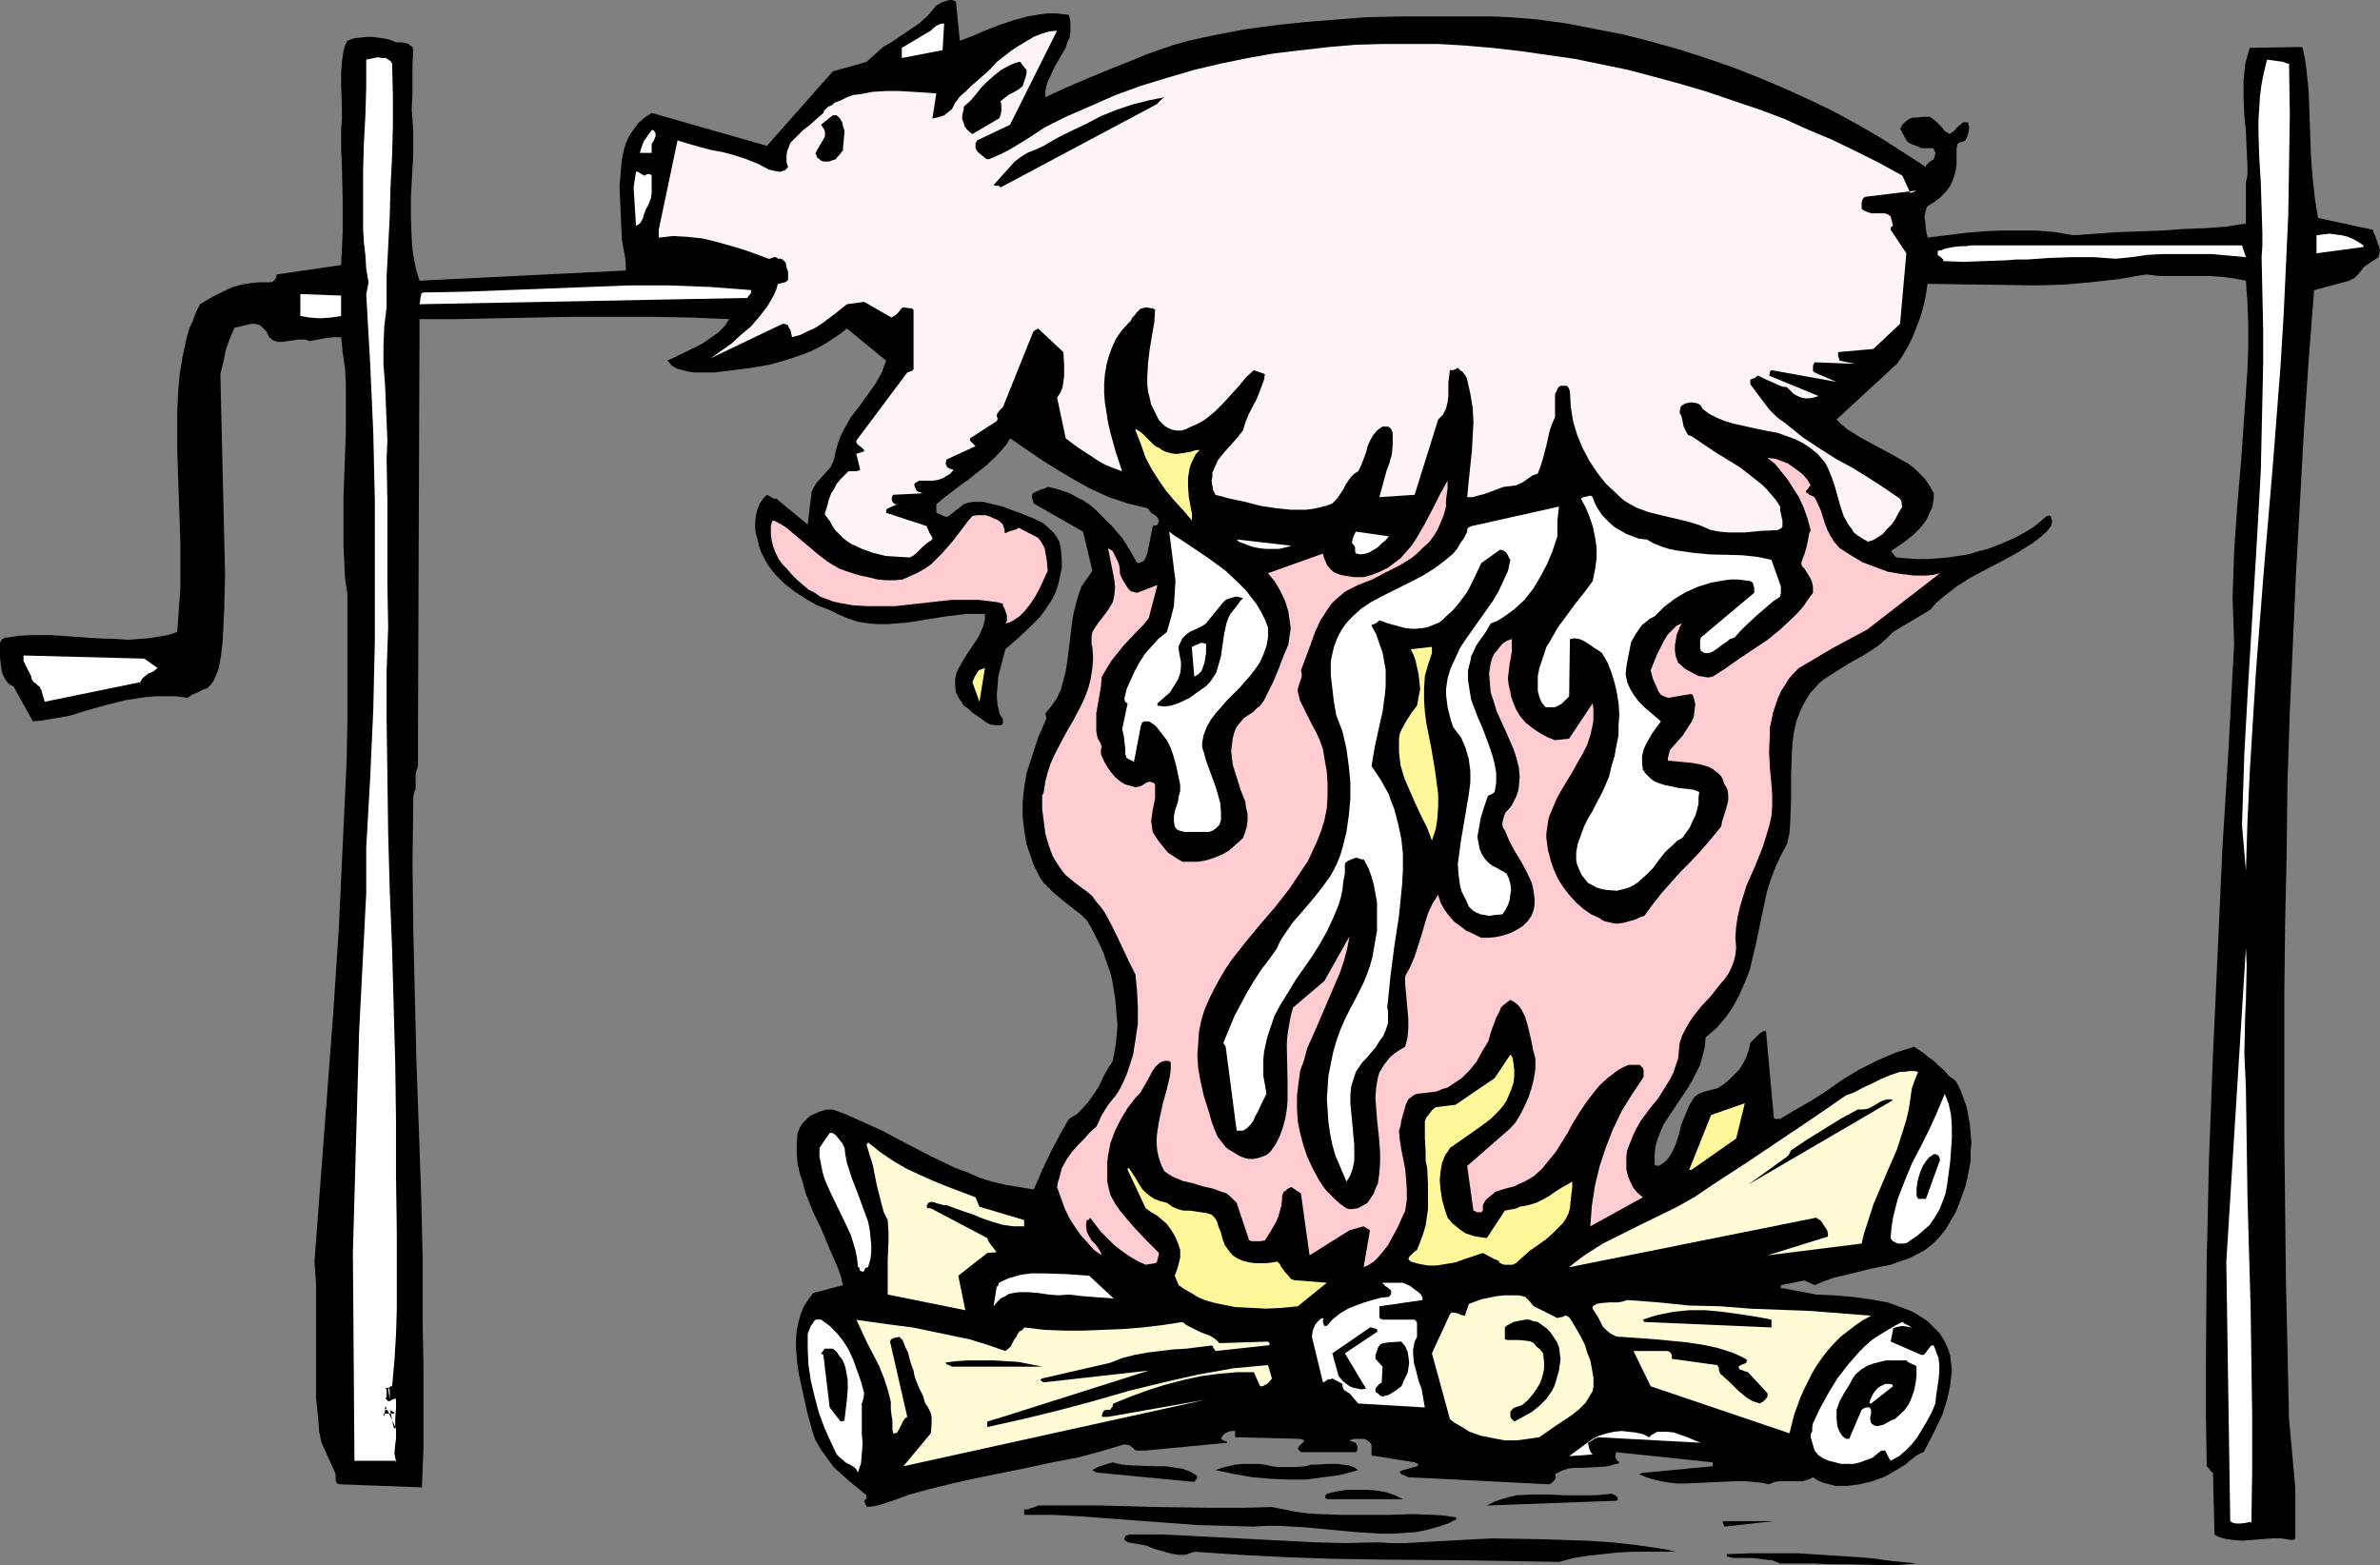 <?xml version="1.0" encoding="UTF-8" standalone="no"?>
<svg
   version="1.0"
   width="129.766mm"
   height="85.336mm"
   id="svg65"
   sodipodi:docname="Roasting Pig.wmf"
   xmlns:inkscape="http://www.inkscape.org/namespaces/inkscape"
   xmlns:sodipodi="http://sodipodi.sourceforge.net/DTD/sodipodi-0.dtd"
   xmlns="http://www.w3.org/2000/svg"
   xmlns:svg="http://www.w3.org/2000/svg">
  <rect width="100%" height="100%" fill="#808080" stroke="none"/>
  <sodipodi:namedview
     id="namedview65"
     pagecolor="#ffffff"
     bordercolor="#000000"
     borderopacity="0.25"
     inkscape:showpageshadow="2"
     inkscape:pageopacity="0.0"
     inkscape:pagecheckerboard="0"
     inkscape:deskcolor="#d1d1d1"
     inkscape:document-units="mm" />
  <defs
     id="defs1">
    <pattern
       id="WMFhbasepattern"
       patternUnits="userSpaceOnUse"
       width="6"
       height="6"
       x="0"
       y="0" />
  </defs>
  <path
     style="fill:#000000;fill-opacity:1;fill-rule:evenodd;stroke:none"
     d="m 0,133.311 v 1.131 1.131 l 0.162,1.293 0.162,1.293 0.323,0.97 0.485,0.97 0.646,0.808 0.485,0.323 0.485,0.162 4.04,7.271 1.778,-0.162 1.939,-0.323 3.717,-0.646 3.717,-1.131 4.04,-1.131 3.878,-0.97 2.101,-0.323 2.101,-0.323 2.101,-0.162 h 2.101 2.101 l 2.262,0.323 0.97,-0.646 0.808,-0.323 0.97,-0.485 0.646,-0.323 0.646,-0.162 0.808,-0.808 0.646,-0.97 0.485,-1.131 0.485,-1.293 0.485,-2.747 0.323,-2.747 0.323,-6.948 0.162,-6.948 -0.162,-6.787 -0.162,-6.948 -0.162,-6.787 -0.323,-13.735 -0.162,-6.948 0.646,-2.585 0.485,-2.424 0.808,-2.262 0.97,-2.262 3.555,-0.808 h 0.646 l 0.646,0.162 0.485,0.162 0.808,0.808 0.485,0.485 0.485,1.131 0.485,0.323 0.323,0.323 0.485,0.162 0.485,0.162 h 0.97 l 1.131,-0.162 1.293,-0.162 0.97,-0.162 h 1.293 l 0.97,0.323 1.778,-0.323 1.616,-0.323 1.616,-0.162 h 0.646 0.808 l 0.323,3.232 0.485,3.232 0.162,3.232 v 3.232 6.625 l -0.485,13.412 v 6.625 3.393 l 0.162,3.393 0.162,3.393 0.485,3.232 v 8.564 8.726 8.564 l -0.162,8.564 -0.808,17.29 -0.808,17.29 -1.131,17.128 -1.293,17.128 -1.293,17.128 -1.293,17.128 0.323,4.686 v 4.686 4.686 4.686 4.686 4.686 l 0.485,4.686 0.162,2.262 0.485,2.262 0.808,1.777 0.808,1.777 0.646,1.454 0.646,1.454 v 0.646 0.646 l 0.162,0.485 0.162,0.162 0.485,0.162 16.968,0.646 0.162,-4.04 0.162,-4.04 v -8.403 -8.564 l -0.162,-8.241 V 259.512 l -0.323,-13.573 -0.97,-27.309 -0.323,-13.412 -0.323,-13.735 -0.162,-13.573 0.162,-13.735 0.162,-0.808 0.323,-0.808 v -1.454 -1.454 l 0.162,-0.808 0.323,-0.97 v -6.787 l 0.323,-85.319 h 3.717 3.878 l 7.757,-0.162 8.08,-0.162 8.242,-0.162 h 8.242 8.08 l 8.08,0.162 7.757,0.323 -0.97,1.454 -1.293,1.293 -1.616,1.131 -1.616,1.131 -3.555,1.777 -3.717,1.777 0.485,0.485 0.323,0.485 1.131,0.646 1.131,0.323 1.293,0.323 1.293,0.162 h 4.04 l 4.04,-0.485 3.717,-0.485 3.717,-0.646 3.394,-0.97 3.394,-1.131 1.616,-0.646 1.616,-0.808 1.454,-0.808 1.454,-0.97 1.454,-0.97 1.454,-1.131 8.08,6.625 -0.485,1.293 -0.485,1.293 -0.646,1.131 -0.646,1.131 -1.616,2.262 -1.616,2.262 -1.778,2.262 -1.454,2.585 -0.646,1.293 -0.485,1.293 -0.485,1.616 -0.323,1.616 -0.323,0.97 -0.485,0.97 -1.454,1.616 -1.454,1.616 -0.485,0.808 -0.485,0.97 -0.808,6.787 -6.464,-5.332 h -0.485 l -0.323,-0.162 -1.131,-0.646 -0.808,0.808 -0.646,0.97 -0.485,1.131 -0.323,1.293 -0.162,1.293 v 1.454 l 0.162,1.131 0.323,1.131 0.323,1.454 0.485,1.293 0.646,1.293 0.646,1.131 0.808,1.131 0.808,0.97 1.939,1.939 2.101,1.616 2.262,1.454 2.262,1.293 2.586,0.97 1.939,0.97 1.939,0.808 1.939,0.646 2.101,0.323 1.939,0.162 h 2.101 l 1.939,-0.162 2.101,-0.162 4.04,-0.646 4.04,-0.646 4.04,-0.485 h 1.939 1.939 v 1.131 l -0.323,1.293 -0.485,1.131 -0.485,1.131 -2.909,4.363 -0.646,1.131 -0.646,1.131 -0.485,1.131 -0.162,1.131 v 1.293 l 0.162,1.293 0.646,1.293 0.485,0.646 0.485,0.808 0.97,0.646 0.808,0.808 1.939,1.293 0.808,0.646 0.97,0.485 1.131,0.162 h 0.97 l 0.323,-0.162 0.162,-0.323 v -0.808 l -0.485,-0.646 -0.323,-0.808 -0.162,-0.808 -0.162,-0.808 -0.162,-1.777 0.162,-1.939 0.162,-1.939 0.485,-1.939 0.97,-3.717 2.424,-2.101 2.424,-2.262 2.262,-2.262 0.97,-1.293 0.97,-1.454 0.808,-1.293 0.646,-1.454 0.485,-1.616 0.323,-1.454 0.323,-1.616 v -1.777 l -0.162,-1.777 -0.323,-1.777 -0.485,-0.808 -0.485,-0.808 -1.131,-1.131 -1.293,-1.131 -1.616,-0.808 -1.616,-0.646 -1.616,-0.646 -1.778,-0.646 -1.616,-0.646 -2.101,-0.485 -1.939,-0.485 h -0.97 -1.131 l -0.97,0.162 -0.97,0.323 -3.07,2.424 -0.323,0.162 h -0.323 l -0.485,-0.162 -0.323,-0.162 -0.323,-0.162 -0.808,-0.323 v -1.777 l 1.778,-1.454 2.101,-1.616 1.939,-1.454 1.131,-0.808 0.97,-0.808 2.101,-1.616 1.939,-1.777 1.778,-1.939 0.808,-0.97 0.646,-1.131 6.626,4.524 3.394,2.101 3.232,1.939 3.555,1.939 3.555,1.616 1.939,0.646 1.939,0.646 1.939,0.485 2.101,0.485 0.485,0.485 0.323,0.485 0.808,0.485 0.485,0.485 0.323,0.646 -0.162,0.323 v 0.323 l -0.323,0.323 h -0.485 l -0.323,0.162 -1.131,5.656 -0.323,0.808 -0.323,0.646 -0.646,0.323 -0.323,0.162 h -0.485 l -1.454,-2.585 -1.616,-2.585 -2.101,-2.424 -2.262,-2.262 -1.131,-1.131 -1.131,-0.97 -1.454,-0.97 -1.293,-0.646 -1.454,-0.808 -1.454,-0.485 -1.454,-0.485 -1.616,-0.323 -0.646,0.323 -0.646,0.162 -1.131,0.485 -0.323,0.162 -0.323,0.162 -0.162,0.323 v 0.485 0 0.162 l 0.162,0.485 0.162,0.646 10.181,5.817 1.939,8.079 -1.131,1.616 -1.131,1.616 -0.646,1.777 -0.485,1.777 -0.485,1.939 -0.323,1.939 -0.485,4.04 -0.485,3.878 -0.323,2.101 -0.485,1.777 -0.485,1.939 -0.808,1.777 -1.131,1.616 -1.293,1.616 0.162,0.646 v 0.485 l -0.485,1.131 -0.485,1.131 -0.646,1.454 -2.424,7.433 -0.485,2.909 -0.323,3.07 v 2.909 l 0.323,2.909 0.485,2.909 0.97,2.747 0.485,1.454 0.646,1.293 0.646,1.293 0.808,1.131 0.97,0.97 0.97,0.97 2.101,1.777 2.262,1.777 1.293,0.97 1.293,1.293 0.97,1.616 0.808,1.616 0.808,1.616 0.808,1.777 0.646,1.939 0.646,1.777 0.485,1.777 0.323,1.939 0.323,1.939 0.162,1.939 0.162,1.777 0.162,1.939 -0.162,1.777 -0.162,1.939 -0.323,1.777 -0.323,1.777 -1.131,1.777 -0.97,1.777 -0.808,1.777 -0.97,1.454 -1.131,1.616 -1.131,1.293 -1.293,1.293 -1.616,0.97 -1.939,3.393 -1.778,3.393 -1.778,3.717 -0.808,1.939 -0.97,2.101 -2.909,-0.485 -2.909,-0.485 -2.747,-0.646 -2.586,-0.808 -2.586,-1.131 -2.586,-0.97 -5.01,-2.424 -5.01,-2.585 -4.848,-2.585 -5.01,-2.262 -2.586,-1.131 -2.586,-0.97 h -1.293 l -1.131,0.323 -1.131,0.485 -1.131,0.485 -0.808,0.808 -0.808,0.808 -0.485,0.808 -0.485,1.131 -0.162,2.101 v 2.101 l 0.162,2.101 0.485,2.101 0.646,1.939 0.485,1.939 1.616,4.04 1.778,3.717 1.616,3.878 1.616,3.717 0.646,1.777 0.485,1.939 -6.141,1.616 -0.97,1.293 -0.97,1.454 -0.646,1.616 -0.485,1.777 -0.323,1.616 -0.162,1.777 v 1.777 l 0.162,1.939 0.162,1.777 0.323,1.939 0.808,3.717 0.808,3.717 0.97,3.555 0.323,1.131 0.485,1.293 1.131,1.939 1.293,1.777 1.293,1.777 1.616,1.454 1.616,1.454 3.555,2.909 v 0.646 l -0.162,0.162 -0.323,0.323 0.162,0.485 0.162,0.323 0.162,0.323 v 0.162 l 1.454,-0.162 1.454,-0.323 2.909,-0.97 3.07,-1.131 1.778,-0.485 1.778,-0.485 5.171,-1.293 5.171,-1.131 10.342,-2.101 5.171,-1.131 5.171,-0.97 4.848,-1.293 4.848,-1.454 0.485,0.162 h 0.485 l 0.646,0.485 0.485,0.485 0.323,0.162 h 0.162 1.778 l 16.806,-1.616 -0.162,-0.323 h -0.323 l -0.323,-0.162 -0.485,-0.323 0.162,-0.323 0.162,-0.323 0.323,-0.323 0.485,-0.323 0.97,-0.323 h 0.808 v 1.293 l 13.251,0.323 0.646,0.162 0.323,0.162 v 0.162 l -0.162,0.162 -0.162,0.162 -0.162,0.162 -0.323,0.323 -0.323,0.323 -0.162,0.485 0.162,0.162 v 0 l 0.485,0.485 h 11.312 l 0.162,-0.162 0.162,-0.323 v -0.646 l -0.323,-0.808 h -0.162 l -0.323,-0.162 -0.485,-0.162 h -0.162 l -0.162,-0.162 0.808,-0.323 h 0.646 0.323 0.323 0.808 l 0.485,0.162 0.485,0.323 0.323,0.323 0.323,0.323 v 1.616 0.323 0.323 l 0.323,0.162 h 0.485 l 8.08,1.293 0.323,0.162 0.323,0.162 0.162,0.162 -0.162,0.162 -0.162,0.162 -2.909,0.808 -0.485,0.162 -0.162,0.162 v 0.162 l 0.323,0.323 0.323,0.162 0.485,0.162 0.646,0.323 28.926,1.454 0.485,-0.162 0.323,-0.323 0.485,-0.485 0.162,-0.485 -0.162,-0.646 0.646,-0.323 0.646,-0.323 1.293,-0.485 1.454,-0.162 h 1.616 l 3.394,-0.162 1.778,-0.162 1.778,-0.485 h 0.323 l 0.162,-0.162 0.162,-0.162 -0.162,-0.162 -0.162,-0.162 -0.323,-0.323 -0.162,-0.323 v -0.485 l 0.162,-0.646 19.877,2.101 v 0.808 l -13.574,1.293 h -0.646 l -0.485,0.162 -0.485,0.162 1.454,0.646 1.616,0.485 1.454,0.323 1.778,0.323 1.616,0.162 h 1.778 l 3.394,-0.162 3.555,-0.162 3.555,-0.162 h 1.778 l 1.616,0.162 1.616,0.162 1.616,0.323 1.131,-0.485 1.131,-0.162 h 3.555 1.131 l 1.131,-0.323 0.97,-0.485 0.97,0.646 1.131,0.485 1.293,0.323 1.131,0.323 h 1.293 1.293 l 1.293,-0.162 1.293,-0.162 2.586,-0.646 2.586,-0.97 2.262,-1.293 2.101,-1.293 0.485,-0.485 0.646,-0.485 0.808,-0.646 0.808,-0.485 0.808,-0.323 1.293,-2.424 1.293,-2.585 1.293,-2.747 0.97,-3.07 0.323,-1.454 0.323,-1.616 0.162,-1.454 0.162,-1.454 -0.162,-1.616 -0.162,-1.454 -0.485,-1.454 -0.646,-1.454 -0.97,-1.616 -1.293,-1.293 -1.293,-1.293 -1.454,-0.97 -1.616,-0.97 -1.616,-0.646 -1.778,-0.646 -1.778,-0.646 -1.778,-0.323 -1.778,-0.323 -3.717,-0.485 -3.717,-0.323 -3.717,-0.162 -6.787,-1.293 h -0.323 -0.162 v -0.323 -0.323 l 4.848,-0.97 2.101,0.97 1.939,-0.808 1.778,-0.646 4.04,-0.97 3.878,-0.97 4.04,-0.808 1.778,-0.646 1.939,-0.646 1.616,-0.808 1.778,-0.97 1.454,-1.131 1.454,-1.454 1.293,-1.616 1.131,-1.939 0.97,-1.616 0.646,-1.616 0.646,-1.777 0.646,-1.777 0.485,-1.939 0.323,-1.777 0.323,-1.777 v -1.939 l 0.162,-1.777 -0.162,-1.939 -0.162,-1.777 -0.323,-1.777 -0.323,-1.777 -0.646,-1.777 -0.646,-1.777 -0.808,-1.616 -0.646,-0.646 -0.808,-0.485 -1.131,-1.293 -1.131,-0.97 -0.97,-0.97 -1.131,-0.808 -0.97,-0.808 -0.97,-0.646 -0.97,-0.646 -2.101,0.646 -1.939,0.646 -1.939,0.808 -1.778,0.808 -3.555,1.777 -3.232,1.939 -3.232,2.262 -3.232,2.101 -3.394,1.939 -3.232,1.939 h -0.808 l -0.485,-0.162 v -0.162 l -1.616,-17.775 h -0.485 l -0.323,0.162 -0.485,0.323 -0.323,0.323 -0.808,0.808 -0.808,0.808 -0.323,1.454 -0.485,1.454 -0.646,1.293 -0.808,1.293 -0.97,0.97 -1.131,1.131 -1.131,0.97 -1.293,0.808 -1.293,0.323 -1.293,0.323 -1.293,0.485 -0.485,0.323 -0.485,0.485 -0.485,0.808 -0.485,0.808 -0.808,1.939 -0.808,1.939 -0.485,2.101 -0.646,1.939 -0.808,1.777 -0.485,0.808 -0.646,0.808 -0.808,0.646 -0.808,0.485 -0.646,-0.162 h -0.162 v -0.323 -1.777 l 0.162,-1.777 0.485,-1.616 0.646,-1.616 0.646,-1.454 0.97,-1.454 1.939,-2.909 1.939,-2.909 0.97,-1.616 0.808,-1.616 0.808,-1.616 0.485,-1.777 0.485,-1.939 0.162,-1.939 1.131,-0.97 1.131,-0.97 0.97,-1.131 0.97,-1.131 1.454,-2.101 1.293,-2.424 1.131,-2.585 0.97,-2.424 0.646,-2.747 0.646,-2.585 1.131,-5.494 1.131,-5.332 0.808,-2.585 0.97,-2.585 1.131,-2.424 1.293,-2.424 0.485,-2.262 0.162,-2.424 0.162,-4.686 v -4.686 l 0.162,-4.686 0.162,-2.262 0.323,-2.262 0.485,-2.101 0.808,-2.101 0.97,-1.939 1.131,-1.777 0.808,-0.808 0.808,-0.97 0.97,-0.808 0.97,-0.646 1.778,-1.131 1.778,-1.131 1.939,-1.131 1.778,-0.97 1.778,-1.131 1.616,-1.131 1.454,-1.293 1.293,-1.293 7.595,-4.524 1.293,-1.454 1.293,-1.131 1.454,-1.131 1.454,-1.131 3.07,-1.939 6.464,-3.393 3.232,-1.777 3.07,-1.939 1.454,-1.131 1.293,-1.131 0.485,-0.646 0.162,-0.162 0.323,-0.485 v -0.323 l 0.162,-0.485 -0.162,-0.485 -0.162,-0.646 h -0.162 v 0 l -0.162,-0.162 -0.162,0.162 h -0.323 l -1.293,1.131 -1.616,1.293 -1.616,0.97 -1.778,0.97 -1.778,0.808 -1.939,0.808 -2.101,0.808 -1.939,0.485 -2.101,0.646 -2.101,0.323 -2.101,0.323 -2.101,0.162 -2.101,0.162 h -2.262 l -2.101,-0.162 -1.939,-0.162 -0.485,-0.323 -0.162,-0.323 -0.323,-0.323 -0.162,-0.323 h -0.162 l 1.454,-0.97 1.616,-1.131 1.616,-1.293 1.454,-1.454 1.131,-1.454 0.485,-0.97 0.323,-0.808 0.485,-0.97 0.162,-0.97 0.162,-0.97 v -0.97 l -0.808,-1.454 -0.97,-1.454 -1.131,-1.131 -1.131,-1.131 -1.293,-0.97 -1.454,-0.808 -2.909,-1.616 -2.747,-1.454 -2.909,-1.616 -1.293,-0.808 -1.293,-0.808 -1.131,-0.97 -0.97,-0.97 12.443,-11.473 1.131,-1.616 1.131,-1.939 0.97,-1.939 0.808,-2.101 0.808,-2.101 0.646,-2.262 0.485,-2.262 0.323,-2.262 11.15,0.162 11.312,0.162 5.656,-0.162 5.494,-0.485 5.818,-0.646 2.747,-0.485 2.909,-0.485 2.586,0.323 h 2.424 5.333 2.586 l 2.586,0.162 2.424,0.323 2.586,0.485 0.323,4.524 0.162,4.524 v 4.686 l -0.162,4.524 -0.646,9.372 -0.646,9.372 -0.808,9.372 -0.646,9.372 -0.162,4.686 -0.162,4.848 0.162,4.686 0.162,4.848 -1.131,21.168 -1.293,21.168 -0.97,21.33 -0.97,21.168 -0.808,21.168 -0.485,21.168 -0.162,21.168 v 10.503 l 0.162,10.665 0.485,0.485 0.323,0.485 0.162,0.162 0.323,0.162 0.323,12.766 0.808,0.485 0.97,0.323 0.808,0.162 1.131,0.162 1.939,0.162 2.101,-0.162 4.04,-0.323 h 1.939 l 1.131,0.162 0.808,0.162 h 0.646 l 0.162,-0.162 0.162,-0.162 v -2.585 -2.424 -2.585 -1.454 -1.454 l -0.646,-7.11 -0.646,-6.948 -0.646,-29.248 -0.323,-29.086 v -29.248 l 0.162,-14.543 0.323,-14.543 0.162,-14.381 0.485,-14.705 0.646,-14.381 0.646,-14.543 0.808,-14.543 0.808,-14.543 0.97,-14.381 1.131,-14.543 7.272,-1.939 0.485,-0.323 0.485,-0.162 0.808,-0.808 0.808,-0.97 0.323,-0.485 0.646,-0.485 2.424,-1.616 0.162,-0.646 0.162,-0.808 -0.162,-0.646 -0.323,-0.808 -0.485,-1.454 -0.323,-0.646 -0.162,-0.646 -11.312,-2.424 -0.323,-1.939 -0.323,-2.101 -0.485,-4.363 -0.323,-4.363 -0.162,-4.363 -0.162,-4.686 -0.162,-4.524 -0.485,-4.524 -0.323,-2.262 -0.485,-2.101 h -1.293 l -9.534,0.162 -0.485,1.616 -0.485,1.777 -0.162,1.777 -0.162,1.616 v 3.555 l 0.162,3.555 0.323,3.393 0.162,3.555 0.162,3.555 v 1.777 l -0.323,1.616 v 8.403 l -4.04,0.646 -4.363,0.323 -4.363,0.162 -4.525,0.323 -9.05,0.323 -4.525,0.323 -4.686,0.323 -3.717,-0.646 -3.878,-0.323 h -3.717 -3.555 l -3.717,0.162 -3.717,0.323 -3.878,0.485 -3.878,0.485 -0.323,-1.616 -0.162,-1.777 -0.162,-0.808 0.162,-0.808 0.162,-0.808 0.323,-0.646 1.293,-0.808 1.293,-0.97 0.97,-0.97 0.808,-0.97 0.646,-1.131 0.485,-1.293 0.323,-1.293 0.162,-1.293 v -3.232 l 0.162,-0.485 v -0.323 l 0.323,-0.323 0.485,-0.162 h 0.323 l 0.485,-0.323 0.323,-0.485 0.323,-0.97 0.162,-0.97 v -0.485 l -0.162,-0.323 V 25.369 25.208 h -0.485 -0.646 l -0.485,0.485 -0.646,0.485 -0.646,0.808 -0.485,0.323 -0.485,0.323 -0.97,-0.646 -0.808,-0.97 -0.97,-0.97 -0.646,-0.485 -0.646,-0.485 h -0.485 -0.808 l -1.454,0.162 h -0.808 l -0.808,0.323 -0.646,0.485 -0.646,0.646 v 0 l -0.162,0.162 v 0.323 l -0.323,0.323 1.293,2.424 0.485,0.485 0.646,0.323 1.293,0.485 0.646,0.323 h 0.646 0.646 0.485 0.485 l 0.323,0.162 0.162,0.485 0.162,0.323 -0.162,0.808 -0.162,0.323 v 0.162 l -0.485,0.323 -0.323,0.162 -0.485,0.485 -0.323,0.323 v 0.323 l -4.525,-2.909 -4.525,-2.909 -4.686,-2.747 -5.01,-2.747 -5.01,-2.424 -5.333,-2.424 -5.333,-2.262 -5.333,-2.101 -5.656,-1.939 -5.494,-1.777 -5.818,-1.616 -5.656,-1.454 -5.818,-1.131 -5.818,-1.131 -5.818,-0.808 -5.818,-0.485 -3.878,-0.162 h -3.878 -7.434 -7.272 l -7.272,0.162 -6.141,0.485 -6.141,0.485 -6.141,0.646 -6.141,0.808 -5.979,1.131 -3.07,0.646 -2.909,0.646 -2.909,0.808 -2.909,0.97 -2.747,0.97 -2.747,1.131 -4.848,1.939 -4.686,1.939 -4.525,1.939 -2.101,0.97 -2.101,0.97 v -1.131 l 0.162,-0.97 0.323,-1.131 0.485,-0.97 0.97,-2.101 1.131,-1.939 1.131,-1.939 0.323,-1.131 0.485,-0.97 0.162,-1.131 V 5.494 4.363 l -0.323,-1.293 -1.293,-0.162 -1.454,-0.162 h -1.454 l -1.454,0.162 -2.909,0.485 -2.909,0.808 -2.909,0.97 -2.909,1.131 -2.586,1.131 -2.586,0.97 -0.808,-8.079 -0.323,-0.162 L 196.182,0 h -0.485 l -0.646,0.162 -0.97,0.323 -1.131,0.646 -0.808,0.97 -0.97,1.131 -1.778,1.616 -1.939,1.293 -3.555,2.424 -1.939,1.131 -1.616,1.454 -1.778,1.616 -6.949,1.939 -13.574,15.351 -23.755,-6.787 -1.454,0.97 -1.293,1.131 -0.97,1.293 -0.97,1.454 -0.646,1.454 -0.485,1.616 -0.323,1.777 -0.162,1.616 -0.162,1.939 -0.162,1.777 0.162,3.717 0.162,3.717 0.162,3.555 0.162,0.97 0.162,0.97 0.323,1.616 0.162,1.454 v 1.454 l -42.501,2.101 -0.646,-2.101 -0.485,-2.262 -0.323,-2.101 -0.162,-2.101 -0.162,-4.363 v -4.363 l 0.485,-8.887 v -4.686 l -0.162,-2.262 -0.162,-2.262 0.162,-3.07 v -5.979 l 0.162,-3.07 -0.162,-0.646 L 84.517,9.372 84.194,9.049 83.709,8.887 82.578,8.726 H 81.608 L 80.477,8.241 79.184,7.918 77.891,7.756 76.76,7.595 h -1.293 l -1.293,0.162 -1.293,0.162 -1.293,0.485 -0.485,0.97 -0.323,1.131 -0.323,2.262 -0.162,2.262 v 2.424 l 0.162,4.686 v 2.424 l -0.162,2.262 v 3.717 l 0.162,3.717 0.162,6.948 v 3.555 3.232 l -0.162,3.393 -0.162,3.232 -13.251,1.939 -0.162,0.646 -0.323,0.485 -0.323,0.323 -0.323,0.162 H 55.429 53.49 l -1.778,0.162 -1.939,0.323 -1.778,0.485 -1.778,0.808 -1.616,0.808 -1.778,0.97 -1.616,0.97 -0.808,1.616 -0.646,1.777 -0.808,1.777 -0.485,1.777 -0.808,3.717 -0.646,3.878 -0.323,3.878 -0.162,3.878 v 3.878 3.878 l 0.323,9.695 0.162,4.686 0.162,4.686 v 4.686 4.686 l -0.323,4.524 -0.323,4.524 -1.939,0.646 -1.939,0.323 -1.939,0.323 -2.262,0.162 -2.101,0.162 -2.101,-0.162 -4.525,-0.162 -4.525,-0.323 -4.686,-0.323 H 5.979 l -2.262,0.162 -2.101,0.323 H 1.131 l -0.323,0.162 -0.323,0.162 -0.162,0.162 L 0,132.503 Z"
     id="path1" />
  <path
     style="fill:#ffffff;fill-opacity:1;fill-rule:evenodd;stroke:none"
     d="m 4.848,136.219 1.616,3.232 v 0.323 l 0.162,0.323 0.323,0.485 0.485,0.323 0.485,0.485 h 0.162 l 0.162,0.323 0.323,0.646 0.323,1.131 0.323,1.131 19.715,-4.04 0.323,-0.646 0.323,-0.323 0.97,-0.808 0.485,-0.162 0.323,-0.162 0.323,-0.162 0.808,-0.646 -2.747,-1.939 -24.886,-0.646 z"
     id="path2" />
  <path
     style="fill:#ffffff;fill-opacity:1;fill-rule:evenodd;stroke:none"
     d="m 61.893,60.919 v 4.201 l 1.939,0.323 2.101,0.162 2.262,-0.162 2.101,-0.323 V 60.919 L 61.893,60.596 Z"
     id="path3" />
  <path
     style="fill:#ffffff;fill-opacity:1;fill-rule:evenodd;stroke:none"
     d="m 72.72,258.058 0.323,42.983 h 8.565 l -0.162,-0.646 -0.162,-0.808 0.162,-1.939 0.162,-1.131 v -0.808 -0.808 -0.485 l -2.101,-4.524 -0.162,0.162 v 0.485 l -0.162,1.293 -0.162,-0.162 v -0.162 -0.162 h 0.485 0.485 0.485 0.485 l 0.323,-0.162 v -0.162 h -0.162 l -0.808,-0.485 0.162,0.162 v 0.485 l 0.162,0.646 0.323,1.616 0.162,0.646 0.162,0.323 h 0.162 0.162 -0.162 v -0.162 -0.808 -0.97 l 0.162,-2.262 v -0.97 -0.646 -0.162 -0.162 h -0.323 l -0.485,0.162 -0.485,0.323 H 79.992 l -0.162,-0.162 -0.323,-0.323 v -0.323 h 0.162 v -0.162 -0.323 -0.485 -0.485 l -0.162,-0.485 h 0.485 l 0.162,0.162 0.162,0.323 v 1.616 0.323 l -0.323,-2.262 v -0.162 h 0.162 l 0.323,-0.323 h 0.323 l 0.485,-5.332 0.323,-5.332 0.162,-5.171 v -5.332 -10.826 l -0.162,-10.988 v -11.796 l -0.162,-11.796 -0.646,-23.592 -0.485,-11.958 -0.323,-11.796 -0.162,-11.796 -0.162,-11.796 v -5.009 -4.848 l 0.162,-4.524 0.162,-4.524 -0.162,-8.564 v -8.726 -8.564 l -0.162,-8.726 0.162,-3.878 -0.162,-3.878 -0.162,-3.878 -0.162,-3.878 -0.323,-4.04 v -3.878 l 0.162,-4.04 0.485,-3.878 v -6.302 l 0.323,-6.14 0.323,-6.302 0.162,-6.14 0.323,-6.302 0.162,-6.14 v -6.464 l -0.162,-6.464 -0.323,-0.485 -0.485,-0.323 -0.485,-0.323 h -0.808 l -0.808,-0.162 -0.808,0.162 -0.808,0.162 -0.808,0.162 v 5.656 l -0.162,5.656 -0.323,5.979 -0.162,5.817 v 5.817 5.817 l 0.162,2.909 0.323,2.747 0.162,2.747 0.485,2.747 -0.485,2.424 0.808,14.22 0.646,14.381 0.323,14.22 v 14.22 14.22 l -0.323,14.381 -0.646,14.22 -0.808,14.22 v 9.372 l -0.485,9.534 -0.485,9.372 -0.485,9.534 z m 8.888,42.983 0.162,-0.162 0.162,-0.162 0.162,-0.162 -0.162,0.162 -0.162,0.162 -0.162,0.323 -0.162,0.162 v -0.162 h 0.162 z"
     id="path4" />
  <path
     style="fill:#ffffff;fill-opacity:1;fill-rule:evenodd;stroke:none"
     d="m 79.184,290.537 h 1.131 l 0.485,-0.323 0.323,-0.162 v -0.162 -0.162 l -0.323,-0.162 z"
     id="path5" />
  <path
     style="fill:#ffffff;fill-opacity:1;fill-rule:evenodd;stroke:none"
     d="m 86.456,62.697 67.549,-1.293 0.162,-0.323 0.323,-0.323 0.323,-0.485 V 60.111 59.788 l -4.202,-0.323 -4.202,-0.323 -4.202,-0.162 -4.202,-0.162 h -8.403 l -8.403,0.323 -8.403,0.323 -8.403,0.323 -8.403,0.323 -8.403,0.162 h -0.323 l -0.323,0.162 -0.162,0.162 v 0.323 l -0.162,0.485 v 0.323 z"
     id="path6" />
  <path
     style="fill:#ffffff;fill-opacity:1;fill-rule:evenodd;stroke:none"
     d="m 130.573,38.62 0.485,7.918 0.323,-0.162 0.485,-0.323 0.323,-0.485 0.323,-0.646 0.162,-0.646 0.485,-1.293 0.323,-0.485 0.323,-0.808 0.323,-0.808 0.162,-0.97 v -0.808 -1.454 -1.454 l -0.323,-0.323 h -0.162 -0.323 -0.162 l -0.162,0.162 -0.485,0.162 -0.162,-0.162 -0.323,-0.162 -0.485,-0.323 -0.323,-0.162 h -0.323 z"
     id="path7" />
  <path
     style="fill:#ffffff;fill-opacity:1;fill-rule:evenodd;stroke:none"
     d="m 131.865,31.51 h 2.424 v -1.454 -0.323 l 0.162,-0.323 0.323,-0.485 0.162,-0.485 0.162,-0.323 v -0.485 -0.162 l -0.162,-0.323 -0.162,-0.162 -0.162,-0.162 h -0.323 l -0.808,1.131 -0.808,1.131 -0.485,1.293 z"
     id="path8" />
  <path
     style="fill:#fff4f5;fill-opacity:1;fill-rule:evenodd;stroke:none"
     d="m 135.744,47.346 v 1.616 l 1.616,-0.162 1.293,-0.162 2.909,0.162 3.07,0.323 2.747,0.646 2.909,0.808 2.747,0.808 2.747,0.97 2.586,0.97 h 0.162 0.162 l 0.323,-0.162 0.485,-0.162 h 0.162 0.162 l 0.323,0.162 0.162,0.162 h 0.646 l 0.323,0.162 0.323,0.323 0.323,0.323 0.162,0.97 0.323,0.97 v 1.293 0.323 l -0.162,0.162 -0.485,0.323 -0.646,0.162 -0.808,0.162 -0.323,1.131 -0.485,1.131 -1.293,2.262 -1.616,2.101 -1.778,2.101 -2.101,1.777 -1.939,1.777 -2.262,1.616 -2.101,1.454 14.867,-7.11 h 0.162 0.162 l 0.485,0.162 0.323,0.162 0.162,0.485 0.323,0.485 0.162,0.646 0.162,0.808 1.778,-0.485 1.616,-0.808 1.454,-0.646 1.454,-0.97 2.586,-1.939 2.424,-1.939 3.555,-0.485 5.656,3.232 0.485,-0.323 0.323,-0.162 0.646,-0.646 0.485,-0.646 0.162,-0.162 0.323,-0.162 1.131,0.162 h 0.485 l 0.485,0.323 v 11.958 0.323 l -0.323,0.323 -0.485,0.162 -0.485,0.162 -10.504,14.058 v 0.323 l 0.162,0.323 0.323,0.323 0.646,0.485 0.485,0.485 v 0.162 l -0.162,0.162 -0.485,0.162 -0.646,0.162 -0.323,0.162 0.808,3.232 -0.323,0.162 -0.485,0.162 h -0.646 -0.97 l -0.808,0.808 -0.808,0.808 -0.808,0.97 -0.485,0.97 -0.646,0.97 -0.485,1.293 -0.323,1.293 -0.485,1.454 v 0.485 l 0.162,0.162 0.323,0.323 0.162,0.323 0.323,0.323 0.485,0.97 0.646,0.97 0.808,0.808 0.808,0.808 0.808,0.646 0.97,0.646 1.131,0.485 0.97,0.485 2.262,0.808 2.586,0.646 2.424,0.162 2.586,0.162 0.646,-0.323 0.646,-0.485 1.293,-1.293 1.131,-0.97 0.485,-0.323 0.485,-0.323 V 110.85 l -0.162,-0.323 -0.485,-0.808 -0.323,-0.808 -0.162,-0.162 v -0.323 l -8.403,-2.747 v -0.485 l 0.162,-0.323 0.323,-0.162 0.323,-0.162 0.808,-0.323 0.646,-0.323 h -0.485 l -0.162,-0.162 -0.323,-0.323 -0.162,-0.646 0.162,-0.646 0.162,-0.162 v 0 l 6.626,-0.323 h -0.646 l -0.808,-0.323 -0.323,-0.162 -0.162,-0.323 -0.162,-0.323 -0.162,-0.485 v -0.323 l 0.162,-0.162 0.323,-0.162 0.485,-0.323 h 1.939 0.97 l 0.97,-0.162 0.97,-0.323 0.808,-0.485 0.808,-0.485 0.646,-0.808 -0.646,-0.162 -0.646,-0.323 -0.162,-0.323 -0.162,-0.323 v -0.323 l 0.162,-0.646 5.979,-2.747 -0.485,-0.485 -0.323,-0.323 -0.323,-0.323 v -0.485 l 5.494,-3.555 0.162,-0.323 v -0.323 l -0.162,-0.323 v -0.323 l 0.162,-0.323 0.323,-0.485 0.808,-0.808 6.302,-15.674 h 0.162 l 0.162,-0.162 0.323,-0.162 0.323,-0.162 5.171,4.848 0.162,2.747 v 2.262 l -0.162,1.131 -0.162,1.131 -0.485,1.131 -0.646,0.97 1.778,8.403 2.586,1.939 2.747,1.777 1.454,0.97 1.454,0.808 1.616,0.646 1.778,0.646 -1.293,-3.878 -1.131,-4.04 -0.485,-2.101 -0.323,-2.101 -0.323,-1.939 -0.162,-2.101 v -1.939 l 0.162,-1.939 0.323,-1.939 0.485,-1.777 0.646,-1.777 0.808,-1.777 1.131,-1.616 1.293,-1.454 0.646,-0.646 0.323,-0.646 0.485,-0.485 0.323,-0.485 0.485,-0.485 0.323,-0.323 0.485,-0.162 0.646,-0.162 h 0.323 l 0.646,0.162 h 0.485 l 0.485,0.323 -0.162,2.585 -0.485,2.747 -0.485,2.909 -0.323,2.747 -0.162,2.909 v 1.454 l 0.162,1.454 0.323,1.293 0.323,1.454 0.646,1.293 0.646,1.293 0.323,0.646 0.485,0.485 0.646,0.646 0.808,0.485 0.808,0.323 0.97,0.162 h 0.97 l 0.97,-0.323 0.97,-0.485 1.131,-0.485 0.97,-0.485 0.97,-0.646 1.778,-1.454 1.778,-1.777 1.616,-1.777 1.616,-1.777 1.454,-1.777 1.616,-1.454 2.262,0.808 -0.162,1.131 -0.485,1.293 -0.485,1.293 -0.646,1.616 -0.808,1.454 -0.808,1.616 -0.646,1.616 -0.485,1.616 -1.293,1.616 -1.293,1.454 -1.293,1.454 -1.293,1.616 -0.808,1.777 -0.323,0.808 v 0.808 l -0.162,0.808 0.162,0.97 0.162,0.97 0.485,0.97 3.07,0.808 3.07,0.646 3.07,0.808 3.232,0.485 3.07,0.323 h 1.616 1.454 l 1.454,-0.162 1.454,-0.323 1.293,-0.323 1.293,-0.485 0.97,-0.97 1.293,-1.939 0.485,-0.97 0.646,-0.97 0.485,-0.646 0.646,-0.646 0.808,-0.485 0.646,-1.293 0.485,-1.293 0.485,-1.293 0.323,-1.293 0.485,-1.131 0.646,-1.131 0.808,-0.97 0.646,-0.485 0.485,-0.323 h 0.646 0.485 l 0.323,0.162 0.323,0.323 0.323,0.808 v 0.808 1.777 l -0.162,1.777 -0.485,1.777 -0.646,1.777 -0.485,1.777 -0.485,1.777 -0.485,1.777 7.272,-0.485 4.848,-15.513 0.485,-0.485 0.485,-0.485 0.323,-0.646 0.323,-0.646 0.323,-1.293 0.162,-1.293 v -2.747 l 0.162,-1.293 0.162,-1.293 h 0.323 0.323 l 0.485,-0.162 0.485,-0.323 0.485,0.485 0.485,0.323 0.485,0.646 0.323,0.485 0.162,0.485 0.646,2.909 0.485,2.909 0.162,2.909 -0.162,3.07 -0.162,2.909 -0.323,3.07 -0.323,3.07 -0.323,3.393 h 1.131 l 1.131,-0.323 1.293,-0.323 1.293,-0.485 2.586,-0.97 1.293,-0.162 1.293,-0.162 1.454,-0.646 1.131,-0.808 0.97,-0.646 0.97,-0.323 0.485,-1.293 0.485,-1.454 0.808,-3.07 0.646,-2.909 0.485,-1.454 0.646,-1.454 v -4.848 l 0.323,-0.485 0.162,-0.485 0.323,-0.485 h 0.162 l 0.162,-0.162 h 1.293 l 0.162,0.162 0.162,0.162 0.162,0.323 0.162,0.485 0.162,3.07 0.485,3.07 0.808,2.747 1.131,2.747 1.454,2.747 1.616,2.424 1.778,2.262 2.101,1.939 0.808,0.808 0.97,0.808 1.131,0.646 1.131,0.646 2.586,0.97 2.586,0.646 2.747,0.646 2.747,0.646 2.586,0.808 1.131,0.485 1.131,0.485 1.778,0.323 1.778,0.162 h 1.778 1.616 l 3.394,-0.323 3.394,-0.162 0.323,-0.162 0.323,-0.162 0.323,-0.323 v -0.646 -0.646 l -0.323,-1.454 -0.162,-0.808 v -0.646 l -0.808,-1.293 -0.97,-1.131 -0.97,-1.131 -0.97,-0.97 -2.262,-1.777 -2.262,-1.777 -5.01,-3.07 -2.424,-1.616 -2.586,-1.777 -0.646,-0.162 -0.323,-0.485 -0.323,-0.646 -0.323,-0.646 -0.162,-0.808 -0.162,-0.808 -0.162,-0.646 -0.323,-0.485 v -0.485 l 0.162,-0.485 v -0.323 l 0.323,-0.323 0.485,-0.323 0.485,-0.162 0.97,-0.162 0.97,0.162 0.485,0.162 0.485,0.323 v 0.162 l 0.162,0.162 0.162,0.323 0.162,0.162 1.293,0.97 1.616,0.808 1.616,0.646 1.616,0.485 3.555,0.808 3.878,0.808 1.778,0.323 1.778,0.646 1.778,0.646 1.616,0.808 1.454,0.97 1.454,1.131 1.293,1.454 0.485,0.646 0.485,0.97 0.808,1.939 0.646,1.939 1.131,4.04 0.646,1.939 0.97,1.777 0.646,0.808 0.485,0.808 0.808,0.646 0.808,0.485 0.485,0.323 0.323,0.162 0.323,0.162 v 0.162 l 1.131,-0.323 1.131,-0.646 0.97,-0.646 0.808,-0.97 0.97,-0.97 0.808,-1.131 0.646,-1.293 0.808,-1.293 -0.162,-0.485 v -0.485 l -0.162,-0.323 -0.162,-0.323 -3.07,-2.101 -3.232,-2.101 -3.394,-2.101 -3.555,-1.939 -3.555,-2.262 -3.394,-2.262 -3.394,-2.747 -1.778,-1.293 -1.616,-1.616 -3.878,-5.171 v 0 -0.97 l 0.485,-0.162 0.485,-0.162 0.323,-0.323 0.323,-0.162 1.293,0.646 1.454,0.646 1.454,0.646 0.808,0.323 0.97,0.162 0.646,0.646 0.646,0.646 0.808,0.485 0.808,0.323 0.808,0.162 h 0.808 l 0.97,-0.162 0.97,-0.323 -10.181,-4.201 0.162,-0.485 v -0.323 l 0.323,-0.323 13.413,2.424 -4.525,-1.939 -0.162,-0.162 -0.162,-0.162 v -0.646 0 -0.485 l 0.162,-0.323 0.162,-0.323 8.403,0.323 -3.232,-0.646 -0.162,-0.485 -0.162,-0.485 v -0.808 l 7.272,-0.646 5.494,-5.171 1.293,-14.543 -3.232,-4.848 v -0.162 -0.162 l 0.162,-0.323 0.323,-0.162 -0.485,-1.939 -0.646,-0.485 -0.646,-0.162 h -2.586 l -0.646,-0.162 -0.808,-0.323 -0.323,-0.162 -0.323,-0.323 v -1.293 l 0.162,-0.485 0.162,-0.323 0.323,-0.323 10.666,-1.293 -0.646,0.323 -0.646,0.162 -1.616,-3.555 -4.686,-2.585 -4.848,-2.424 -5.01,-2.424 -5.01,-2.101 -5.01,-2.262 -5.171,-1.939 -5.333,-1.777 -5.171,-1.777 -5.494,-1.616 -5.333,-1.454 -5.494,-1.454 -5.494,-1.131 -5.494,-1.131 -5.656,-0.808 -5.656,-0.808 -5.656,-0.646 -5.656,-0.485 -5.494,-0.323 h -5.656 -5.656 l -5.656,0.162 -5.656,0.485 -5.656,0.646 -5.494,0.646 -5.494,0.97 -5.494,1.131 -5.494,1.293 -5.494,1.616 -5.333,1.616 -5.333,1.939 -5.171,2.262 -5.171,2.262 -2.262,1.131 -1.939,0.97 -3.717,2.424 -3.717,2.262 -1.939,0.97 -2.262,0.97 h -0.323 l -0.323,-0.162 -0.808,-0.646 -0.808,-0.646 -0.485,-0.808 v -0.97 l 0.162,-0.323 0.162,-0.323 6.787,-3.232 9.696,-19.391 -1.616,0.162 -1.616,0.485 -1.616,0.646 -1.616,0.97 -1.616,0.97 -1.454,0.97 -2.909,2.262 -1.293,1.454 -1.454,1.293 -1.293,1.131 -1.293,1.131 -1.131,1.131 -1.131,0.97 -0.97,1.293 -0.646,1.293 -0.808,0.646 -0.808,0.646 -0.97,0.323 -0.646,0.162 -0.808,0.162 0.808,-5.171 -2.262,-0.162 -2.586,-0.162 -2.747,-0.162 h -2.747 l -2.747,0.162 -2.586,0.485 -1.454,0.162 -1.293,0.485 -1.293,0.646 -1.293,0.485 -0.485,0.485 -0.808,0.323 -0.485,0.485 -0.323,0.323 -0.162,0.485 -1.293,1.131 -1.454,1.293 -1.454,1.131 -1.293,1.293 -1.293,1.293 -0.323,0.808 -0.323,0.808 -0.162,0.808 v 0.808 0.808 l 0.323,0.97 -0.323,0.323 -0.323,0.323 -0.485,0.162 -0.485,0.162 -1.131,-0.162 -1.293,-0.323 -2.101,-1.131 -2.424,-0.97 -2.424,-0.808 -2.424,-0.646 -2.586,-0.485 -2.424,-0.646 -2.262,-0.646 -2.101,-0.646 z"
     id="path9" />
  <path
     style="fill:#ffccd1;fill-opacity:1;fill-rule:evenodd;stroke:none"
     d="m 158.853,108.426 v 1.616 l 0.162,1.293 0.323,1.293 0.485,1.293 0.646,1.293 0.808,1.131 0.97,0.97 0.97,1.131 1.131,1.131 1.131,0.97 1.131,0.97 1.293,0.646 1.131,0.808 1.293,0.485 1.293,0.485 1.454,0.323 2.747,0.485 2.747,0.162 h 2.909 3.07 l 5.818,-0.646 5.818,-0.646 h 2.747 2.747 l 2.586,0.323 1.293,0.162 1.131,0.323 v 0.485 l 0.323,0.485 0.162,0.485 0.162,0.485 0.162,0.485 v 0.485 0.646 l -0.323,0.485 0.808,-0.162 0.646,-0.323 1.454,-0.97 1.131,-1.131 1.131,-1.454 0.97,-1.454 0.97,-1.777 1.616,-3.555 -0.162,-1.939 -0.323,-1.939 -0.162,-0.808 -0.323,-0.646 -0.485,-0.808 -0.485,-0.646 -4.04,-2.101 -0.485,0.323 -0.485,0.162 -0.646,0.162 -0.485,0.162 -0.323,0.162 -0.323,0.162 -0.162,-0.162 v -0.323 -0.323 l -0.162,-0.323 -0.162,-0.646 -0.485,-0.485 -0.646,-0.485 -0.808,-0.323 -0.646,-0.323 -0.97,-0.323 h -0.808 -0.97 l -0.97,0.162 -0.97,1.131 -0.97,1.293 -2.101,2.747 -2.101,2.424 -1.293,1.293 -1.131,1.131 -1.454,0.97 -1.454,0.808 -1.454,0.646 -1.454,0.646 -1.616,0.162 h -1.778 l -1.778,-0.162 -1.939,-0.485 -1.616,-0.323 -1.616,-0.485 -1.454,-0.485 -1.293,-0.485 -1.131,-0.646 -1.293,-0.808 -2.101,-1.616 -2.101,-1.777 -2.101,-1.777 -2.101,-1.777 -1.293,-0.808 -1.293,-0.646 h -0.323 l -0.162,0.485 z"
     id="path10" />
  <path
     style="fill:#ffffff;fill-opacity:1;fill-rule:evenodd;stroke:none"
     d="m 166.448,274.863 v 1.616 1.616 l 0.162,3.232 0.485,3.232 0.808,3.393 0.808,3.07 1.131,3.07 1.293,2.909 1.293,2.747 0.646,0.646 0.646,0.485 0.485,0.485 0.646,0.323 1.131,0.646 0.485,0.485 0.323,0.646 0.323,-0.97 0.323,-0.97 0.162,-1.939 0.162,-2.101 -0.162,-2.101 v -4.201 -1.939 l 0.323,-0.97 0.162,-1.131 -0.646,-2.424 -0.808,-2.262 -0.808,-2.262 -0.97,-2.101 -1.131,-1.777 -1.293,-1.616 -1.454,-1.454 -1.778,-1.293 h -1.131 l -0.323,0.323 -0.162,0.323 -0.485,0.646 -0.323,0.808 z"
     id="path11" />
  <path
     style="fill:#ffffff;fill-opacity:1;fill-rule:evenodd;stroke:none"
     d="m 168.872,236.566 v 1.777 l 0.323,1.616 0.323,1.616 0.485,1.616 1.293,2.909 2.747,5.656 1.293,2.747 0.485,1.616 0.485,1.616 0.323,1.616 0.162,1.777 h 0.162 l 0.162,0.162 v 0.323 l 0.162,0.323 h 0.162 l 0.323,0.162 0.323,-0.162 0.162,-0.485 0.162,-0.162 0.485,-0.162 0.485,-1.616 0.162,-1.454 v -1.616 l -0.162,-1.616 -0.162,-1.454 -0.323,-1.616 -1.131,-3.07 -1.131,-3.07 -1.131,-2.909 -0.97,-3.07 -0.323,-1.616 -0.162,-1.454 -0.485,-0.97 -0.646,-0.808 -0.646,-0.808 -0.646,-0.485 h -0.646 z"
     id="path12" />
  <path
     style="fill:#000000;fill-opacity:1;fill-rule:evenodd;stroke:none"
     d="m 169.68,279.226 1.293,10.826 2.262,2.909 0.646,-0.162 h 0.162 v -0.323 l 0.485,-4.04 0.162,-1.939 v -2.101 l -0.323,-1.777 -0.162,-0.808 -0.323,-0.97 -0.323,-0.646 -0.646,-0.808 -0.485,-0.808 -0.808,-0.646 h -1.616 l -0.162,0.162 -0.162,0.162 -0.162,0.323 -0.323,0.323 z"
     id="path13" />
  <path
     style="fill:#000000;fill-opacity:1;fill-rule:evenodd;stroke:none"
     d="m 168.064,31.51 v 0.162 l 0.162,0.323 0.162,0.485 0.485,0.323 0.323,0.323 0.485,0.162 h 0.485 0.646 l 0.97,-0.323 0.485,-0.162 0.162,-0.323 0.323,-0.323 0.323,-0.323 0.323,-0.485 0.323,-0.323 v -0.485 l 0.162,-1.777 0.162,-1.777 -0.323,-0.97 -0.162,-0.808 -0.485,-0.808 -0.646,-0.646 h -0.808 l -2.424,1.939 0.323,0.485 0.323,0.485 0.162,0.485 v 0.323 0.646 z"
     id="path14" />
  <path
     style="fill:#fffbd6;fill-opacity:1;fill-rule:evenodd;stroke:none"
     d="m 176.467,271.954 1.131,2.424 1.131,2.424 2.424,4.686 0.97,2.424 0.808,2.424 0.323,1.293 0.323,1.293 v 1.454 l 0.162,1.454 0.162,0.808 v 1.939 l 0.162,0.808 h 0.323 0.162 l 0.323,-0.162 0.323,-0.485 0.323,-0.646 0.323,-0.646 0.323,-0.646 0.323,-0.485 0.485,-0.323 -3.555,-15.513 0.162,-0.323 0.323,-0.323 0.646,-0.162 0.808,-0.162 0.646,0.646 0.323,0.808 0.323,0.808 0.485,0.97 0.485,1.939 0.323,0.97 0.323,0.808 0.162,0.97 0.323,0.97 0.646,1.616 0.808,1.616 0.485,1.616 0.485,0.646 0.323,0.646 0.323,0.646 0.162,0.808 v 0.808 0.808 l -0.162,1.777 -5.656,6.787 62.378,-13.735 -20.2,3.555 h -0.485 -0.485 -0.162 l -0.162,-0.162 0.162,-0.646 0.323,-0.485 0.485,-0.162 h 0.323 0.485 l 0.162,-0.323 0.323,-0.323 v -0.323 l 0.162,-0.323 3.555,-1.454 3.555,-1.293 3.555,-1.131 3.717,-0.97 3.717,-0.808 3.717,-0.485 3.717,-0.323 h 3.394 l 1.293,2.909 h 0.485 l 0.323,-0.162 0.646,-0.323 0.485,-0.485 0.485,-0.646 -0.808,-2.747 -3.555,0.323 -3.555,0.323 -3.555,0.646 -3.717,0.646 -7.11,1.616 -7.272,1.777 -7.272,2.101 -7.272,1.939 -7.272,1.777 -7.272,1.616 v -1.131 l 3.717,-1.131 29.573,-9.372 -21.654,2.424 -0.323,-0.162 -0.323,-0.323 v -0.162 h 0.162 l 0.162,-0.162 14.059,-3.232 2.424,-0.97 2.586,-0.646 2.586,-0.485 2.747,-0.323 2.586,-0.323 2.747,-0.162 2.586,-0.323 2.586,-0.323 0.323,0.162 v 0.323 l 0.323,0.323 0.162,0.323 10.504,-1.131 h 0.323 l 0.323,-0.162 v 0 -0.162 -0.162 l -0.323,-0.323 -10.019,0.323 -0.808,-0.808 -0.97,-0.646 -2.101,-0.808 -1.939,-0.97 -0.97,-0.485 -0.808,-0.646 -4.202,0.646 -4.04,0.485 -4.04,0.323 -4.04,0.162 -4.04,0.162 h -4.04 l -4.04,-0.162 -4.202,-0.485 -0.323,0.485 -0.646,0.323 -0.323,0.485 -0.323,0.646 -0.485,0.646 -0.646,1.293 -0.485,0.485 -0.646,0.485 -3.717,-1.293 -3.717,-1.131 -3.878,-0.808 -3.878,-0.808 -3.878,-0.808 -3.878,-0.485 -8.08,-1.131 z"
     id="path15" />
  <path
     style="fill:#fffbd6;fill-opacity:1;fill-rule:evenodd;stroke:none"
     d="m 178.568,235.92 0.646,2.101 0.646,2.101 0.808,4.04 0.485,1.939 0.485,1.939 0.485,1.777 0.808,1.616 0.162,2.262 v 2.101 l -0.162,4.04 v 1.777 1.777 1.777 1.616 l 15.998,3.232 -1.454,-7.11 5.979,-4.686 1.939,-0.162 -1.131,-1.454 -0.485,-0.646 -0.323,-0.808 -11.635,-6.14 h -0.646 l -0.162,-0.162 v -0.485 l 0.323,-0.485 0.485,-0.162 h 0.485 l 0.485,0.162 0.485,0.162 0.646,0.162 0.485,0.162 h 0.646 l 1.778,0.646 1.778,0.646 1.939,0.646 1.939,0.808 1.939,0.646 2.101,0.646 2.262,0.323 h 1.131 1.131 v -1.293 l -9.211,-2.747 -0.808,-1.939 -5.979,-2.262 -2.747,-1.131 -2.909,-1.293 -2.747,-1.293 -2.747,-1.616 -2.586,-1.777 -2.424,-1.939 v 0 l -0.162,0.323 z"
     id="path16" />
  <path
     style="fill:#ffffff;fill-opacity:1;fill-rule:evenodd;stroke:none"
     d="m 185.84,10.826 v 1.131 l 8.403,-1.616 0.323,-5.494 h -0.485 l -0.485,0.162 -0.646,0.323 -0.646,0.485 -0.485,0.485 -5.979,3.555 z"
     id="path17" />
  <path
     style="fill:#000000;fill-opacity:1;fill-rule:evenodd;stroke:none"
     d="m 194.566,280.842 h 0.323 l 0.162,0.323 0.485,0.162 0.646,0.323 h 18.584 l -2.424,-0.485 -2.424,-0.485 -2.586,-0.162 -2.586,-0.162 h -2.586 -2.586 l -2.586,0.162 z"
     id="path18" />
  <path
     style="fill:#000000;fill-opacity:1;fill-rule:evenodd;stroke:none"
     d="m 198.606,22.461 -0.162,0.646 -0.162,0.808 v 0.646 l 0.323,0.808 0.162,0.646 0.485,0.646 0.485,0.485 0.646,0.485 5.494,-3.232 0.323,-0.646 0.162,-0.97 v -0.97 l -0.162,-0.97 0.808,-0.646 0.808,-0.646 0.97,-0.485 1.131,-0.646 0.808,-0.646 0.323,-0.97 0.323,-0.97 0.162,-0.646 v -0.808 l -0.323,-0.323 -0.485,-0.646 -0.323,-0.485 -0.162,-0.162 h -0.323 l -0.97,0.323 -0.808,0.323 -1.778,0.97 -1.454,1.131 -1.454,1.293 -1.293,1.293 -1.131,1.454 -1.131,1.293 -1.293,1.131 z"
     id="path19" />
  <path
     style="fill:#fff799;fill-opacity:1;fill-rule:evenodd;stroke:none"
     d="m 200.384,140.582 1.454,4.04 1.131,-6.948 -0.485,0.162 -0.485,0.162 -0.323,0.162 -0.323,0.485 -0.485,0.808 z"
     id="path20" />
  <path
     style="fill:#ffffff;fill-opacity:1;fill-rule:evenodd;stroke:none"
     d="m 204.747,269.207 0.646,-0.808 0.808,-0.808 0.97,-0.485 0.808,-0.485 0.97,-0.162 0.97,-0.162 h 1.939 l 2.101,0.162 2.101,0.323 2.101,0.162 2.101,-0.162 1.454,0.162 1.131,0.162 2.262,0.162 2.101,0.162 2.262,0.162 -5.01,-4.686 -2.262,-0.162 -2.424,-0.162 -4.848,-0.162 h -2.424 l -2.262,0.323 -1.131,0.323 -1.131,0.323 -1.131,0.485 -0.97,0.485 -0.162,0.323 v 0.323 l -0.323,0.162 v 0 z"
     id="path21" />
  <path
     style="fill:#000000;fill-opacity:1;fill-rule:evenodd;stroke:none"
     d="m 204.747,38.135 0.485,0.162 h 0.323 0.323 l 0.323,0.323 31.835,-16.967 0.323,-0.162 0.323,-0.323 0.485,-0.485 0.323,-0.323 0.485,-0.323 -3.232,0.646 -3.232,0.808 -3.394,1.131 -3.232,1.293 -3.07,1.616 -3.07,1.454 -2.909,1.454 -2.747,1.616 -1.778,0.808 -0.808,0.323 -0.808,0.323 -1.293,0.808 -0.646,0.485 -0.646,0.485 z"
     id="path22" />
  <path
     style="fill:#000000;fill-opacity:1;fill-rule:evenodd;stroke:none"
     d="m 211.049,311.382 v 0.808 h 5.979 l 5.818,0.323 23.917,1.777 5.818,0.162 5.818,0.162 2.747,-0.162 h 2.586 l 5.333,0.323 5.171,0.485 5.171,0.485 5.01,0.323 h 2.586 l 2.424,-0.162 2.424,-0.162 2.262,-0.485 2.424,-0.646 2.262,-0.808 0.485,-0.323 0.485,-0.162 0.323,-0.162 v -0.323 l -0.162,-0.162 -2.262,-0.323 -2.101,-0.162 -4.686,-0.162 -4.686,0.162 h -2.262 -2.424 -4.848 l -4.848,-0.162 -2.424,-0.162 -2.424,-0.323 -2.424,-0.485 -2.424,-0.485 -5.979,0.162 h -6.141 l -11.797,-0.162 -11.958,-0.323 h -6.141 -6.141 l -0.808,0.323 -0.323,0.162 h -0.323 l -0.646,0.323 h -0.323 -0.485 z"
     id="path23" />
  <path
     style="fill:#ffccd1;fill-opacity:1;fill-rule:evenodd;stroke:none"
     d="m 214.766,164.174 v 2.585 l 0.323,2.424 0.323,2.585 0.646,2.262 0.808,2.262 0.646,1.131 0.646,0.97 0.646,0.97 0.808,0.97 0.97,0.808 0.97,0.808 1.293,0.97 1.131,0.808 1.131,0.97 0.808,1.131 0.97,1.131 0.808,1.131 1.293,2.424 1.293,2.585 1.131,2.424 1.293,2.747 1.293,2.585 0.323,3.393 0.162,3.393 v 3.393 l -0.485,3.232 -0.485,3.07 -0.97,3.07 -0.485,1.293 -0.646,1.454 -0.646,1.293 -0.808,1.293 -0.808,0.97 -0.646,0.808 -0.646,0.97 -0.485,0.808 -0.485,0.808 -0.323,0.808 -0.646,1.293 -1.293,1.131 -1.131,1.293 -1.293,1.293 -1.293,1.454 -1.131,1.616 -0.97,1.777 -0.485,1.939 -0.323,0.97 -0.162,0.97 0.808,2.262 0.808,2.262 0.97,1.939 1.131,1.777 1.131,1.616 1.454,1.616 1.293,1.454 1.616,1.131 -0.323,-0.808 -0.485,-0.808 -0.646,-0.808 -0.646,-0.646 -0.485,-0.808 -0.485,-0.97 -0.162,-1.131 v -0.485 l 0.162,-0.808 v 0 h 0.323 l 0.162,-0.162 0.162,-0.323 2.262,2.909 1.293,1.293 1.454,1.454 1.454,1.131 1.616,1.131 1.616,0.97 1.778,0.808 1.939,-0.323 0.323,-0.162 0.162,-0.485 0.162,-0.646 0.162,-0.808 -1.293,-1.293 -1.293,-1.293 -2.747,-2.909 -2.586,-3.07 -1.131,-1.616 -0.97,-1.777 -0.323,-1.293 -0.323,-1.454 v -1.293 -1.293 -1.454 l 0.162,-1.293 0.485,-2.585 0.97,-2.585 1.131,-2.262 1.454,-2.424 1.616,-2.101 0.97,-0.97 0.646,-1.131 0.646,-1.131 0.646,-1.131 0.485,-0.97 0.646,-0.97 0.808,-0.808 0.646,-0.323 0.485,-0.162 h 0.808 l 0.323,0.162 0.162,0.162 v 1.454 l -0.162,1.293 -0.646,2.747 -0.808,2.909 -0.646,2.909 -0.485,2.747 -0.162,1.454 v 1.454 l 0.162,1.454 0.323,1.293 0.485,1.454 0.646,1.293 0.97,0.646 0.808,0.485 1.939,0.808 2.101,0.485 2.101,0.646 2.101,0.485 1.778,0.646 0.97,0.323 0.808,0.646 0.646,0.646 0.646,0.646 2.586,7.756 0.646,0.162 h 0.808 0.808 l 0.97,-0.162 1.131,-1.777 1.131,-1.939 0.485,-1.131 0.323,-1.131 0.323,-1.131 0.162,-1.454 v -0.646 l 0.323,-0.808 0.323,-0.162 0.323,-0.323 0.485,-0.323 0.485,-0.162 1.939,1.293 1.778,12.766 8.242,-5.171 2.909,-0.808 1.293,0.808 -1.293,7.595 0.808,-0.323 1.293,-0.808 0.646,-0.646 1.131,-1.293 1.131,-1.454 0.97,-1.777 0.97,-1.777 0.808,-1.777 0.808,-1.777 0.323,-2.262 v -2.101 l -0.162,-2.262 -0.162,-1.939 -0.808,-4.04 -0.323,-2.101 -0.162,-1.777 0.323,-0.97 0.162,-1.131 0.323,-1.131 0.323,-1.131 0.323,-1.131 0.485,-0.97 0.808,-0.646 0.485,-0.323 0.485,-0.162 1.454,-0.162 1.293,-0.162 1.293,-0.162 1.131,-0.485 1.131,-0.323 0.97,-0.646 0.97,-0.646 0.97,-0.646 1.616,-1.616 1.454,-1.777 1.131,-2.101 1.293,-2.101 0.485,-1.777 1.131,-3.07 0.808,-1.616 0.162,-0.485 0.485,-0.485 0.646,-0.485 0.808,-0.646 0.808,0.485 0.646,0.485 0.485,0.485 0.485,0.808 0.646,1.293 0.485,1.616 0.808,3.393 0.323,1.777 0.485,1.777 v 2.101 l -0.323,2.101 -0.485,1.939 -0.646,1.939 -0.808,1.777 -0.808,1.616 -0.97,1.616 -1.131,1.293 -8.888,7.756 1.293,9.211 0.485,0.162 0.162,0.162 h 0.162 0.485 0.323 l 0.323,-0.323 v -1.131 l 0.323,-0.646 0.323,-0.485 0.97,-0.808 0.97,-0.808 1.454,-0.485 1.131,-0.323 1.293,-0.323 0.97,-0.485 1.131,-0.485 1.939,-1.131 1.616,-1.454 1.454,-1.777 1.454,-1.777 2.424,-3.878 1.131,-2.101 1.293,-2.101 1.293,-1.939 1.454,-1.939 1.454,-1.777 1.778,-1.616 1.939,-1.454 1.131,-0.646 1.131,-0.485 h 1.778 0.485 l 0.323,0.323 0.323,0.323 0.162,0.485 v 0.808 0.485 l -0.162,0.323 -2.262,3.393 -2.101,3.393 -1.778,3.717 -1.454,3.717 -1.293,3.878 -0.97,4.04 -0.323,2.101 -0.323,2.101 -0.162,2.101 -0.162,2.101 10.827,-5.979 -1.131,-0.97 -0.808,-0.97 -0.646,-1.293 -0.485,-1.131 -0.323,-1.454 v -1.293 -1.293 l 0.162,-1.293 0.646,-1.616 0.646,-1.616 0.646,-1.293 0.808,-1.454 1.778,-2.424 1.939,-2.424 1.616,-2.585 0.808,-1.293 0.646,-1.293 0.485,-1.454 0.485,-1.454 0.162,-1.616 0.162,-1.616 0.485,-1.454 0.646,-1.293 0.646,-1.131 0.808,-1.293 1.778,-2.262 2.101,-2.262 1.778,-2.262 0.97,-1.131 0.808,-1.131 0.646,-1.293 0.485,-1.293 0.323,-1.293 0.162,-1.454 -0.162,-2.262 0.162,-2.101 0.323,-2.101 0.485,-2.101 0.646,-2.101 0.646,-2.101 1.778,-4.04 1.616,-4.04 0.646,-2.101 0.646,-2.101 0.485,-2.101 0.162,-2.101 v -2.262 l -0.162,-2.262 -0.323,-3.393 -0.162,-3.393 0.162,-3.232 v -1.616 l 0.323,-1.454 0.323,-1.616 0.485,-1.454 0.485,-1.454 0.646,-1.454 0.808,-1.293 0.808,-1.293 0.97,-1.131 1.131,-1.131 3.555,-2.101 3.555,-2.101 6.949,-3.717 15.029,-11.634 v 0 l -1.293,0.323 -1.454,0.162 h -2.586 l -2.747,-0.323 -2.747,-0.485 -2.586,-0.97 -2.586,-0.97 -2.424,-1.454 -2.262,-1.454 -1.131,-1.293 -0.808,-1.293 -0.646,-1.293 -0.485,-1.293 -0.808,-2.585 -0.646,-1.454 -0.646,-1.293 -0.323,-0.162 -0.323,-0.162 -0.485,-0.162 -0.162,-0.323 h -0.323 l -0.162,-0.323 v -0.162 l 0.485,-0.485 0.162,-0.323 0.323,-0.323 -0.646,-1.131 -0.808,-0.97 -0.97,-0.808 -1.131,-0.808 -1.131,-0.808 -1.293,-0.485 -1.293,-0.485 -1.616,-0.162 1.616,1.293 1.293,1.616 1.293,1.616 1.131,1.777 1.131,1.777 0.97,2.101 0.808,2.262 0.646,2.424 -0.323,0.808 -0.162,0.97 -0.323,1.616 -0.485,1.616 -0.323,0.808 -0.323,0.97 0.162,0.646 0.485,0.485 0.808,1.293 0.485,0.808 0.323,0.808 0.162,0.97 v 1.131 l -0.97,1.293 -0.97,1.454 -1.131,1.293 -1.131,1.131 -2.586,2.424 -2.586,2.101 -2.909,1.939 -2.909,1.939 -2.747,1.939 -2.747,1.777 -0.97,0.162 -0.97,-0.162 -0.97,-0.162 -0.97,-0.485 -1.778,-0.97 -1.454,-1.293 -0.485,-1.293 -0.162,-1.131 v -1.131 l 0.162,-0.97 0.162,-1.131 0.323,-0.808 0.323,-0.808 0.485,-0.808 -1.131,0.485 -0.808,0.808 -0.97,0.97 -0.808,1.293 -0.646,1.293 -0.808,1.616 -1.293,3.232 0.485,1.777 0.808,1.777 0.323,0.808 0.485,0.646 0.646,0.323 0.808,0.323 4.848,-0.808 0.323,0.323 0.162,0.485 0.323,1.293 -0.162,1.293 -0.162,1.293 -0.485,1.131 -0.646,0.97 -1.131,1.777 -1.293,1.454 -1.293,1.454 -0.162,0.485 -0.162,0.646 -0.162,0.646 v 0.485 l 1.616,0.162 1.778,0.162 1.616,0.162 1.778,0.323 1.616,0.485 0.646,0.323 0.646,0.485 0.646,0.485 0.646,0.646 0.323,0.646 0.323,0.97 0.323,0.485 0.323,0.646 0.162,1.131 v 1.131 l -0.323,1.293 -0.646,2.101 -0.323,0.97 -0.162,0.97 -2.101,2.585 -2.101,2.424 -2.101,2.262 -2.101,2.101 -3.878,4.363 -1.778,2.262 -1.778,2.424 -0.97,0.323 -0.97,0.485 -1.293,0.323 -1.131,0.323 -1.293,0.162 -1.131,-0.162 -1.293,-0.323 -0.485,-0.162 -0.646,-0.485 -1.778,-0.808 -1.616,-1.131 -1.454,-1.293 -1.454,-1.616 -1.131,-1.454 -1.131,-1.777 -0.808,-1.777 -0.646,-1.777 -0.323,-1.293 -0.323,-1.131 -0.162,-1.293 -0.162,-1.131 v -0.97 l 0.162,-1.131 0.323,-2.101 0.808,-1.939 0.808,-1.939 0.97,-1.777 2.262,-3.717 0.97,-1.777 1.131,-1.939 0.97,-1.939 0.646,-1.939 0.485,-2.101 0.162,-0.97 v -1.293 -1.131 l -0.162,-1.131 -4.848,7.271 -2.909,0.323 -1.616,-0.646 -1.454,-0.808 -1.454,-0.97 -1.454,-1.131 -1.131,-1.293 -0.97,-1.616 -0.646,-1.616 -0.323,-0.97 -0.162,-0.97 -0.323,-1.293 -0.162,-1.454 0.162,-1.293 0.162,-1.454 0.485,-2.747 v -1.293 -1.293 l -0.485,0.162 -0.485,0.162 -0.485,0.323 -0.485,0.323 -0.808,0.97 -0.323,0.485 -0.485,0.485 -0.485,0.97 -0.323,1.131 -0.162,0.97 -0.162,1.131 0.162,1.939 0.162,1.939 0.646,1.939 0.646,2.101 1.778,3.878 1.616,3.717 0.646,1.939 0.485,1.939 0.162,1.939 -0.162,1.939 -0.162,0.97 -0.323,0.97 -0.485,0.97 -0.485,0.97 -0.646,0.808 -0.646,0.646 -0.323,0.808 -0.162,0.646 -0.162,0.646 v 0.646 l 0.162,0.485 0.323,0.485 0.97,2.262 1.131,2.101 1.293,2.101 1.131,2.101 0.97,2.101 0.323,1.131 0.162,1.131 0.162,1.131 v 1.131 l -0.162,1.131 -0.485,1.293 -0.808,1.131 -0.97,0.97 -1.293,0.808 -1.293,0.646 -1.454,0.485 -1.454,0.323 -1.616,0.162 h -1.454 l -1.616,-0.808 -1.454,-0.646 -1.293,-0.97 -1.293,-0.97 -0.97,-1.131 -0.97,-1.293 -0.808,-1.454 -0.485,-1.616 -0.485,0.808 -0.646,0.97 -0.97,2.101 -0.646,2.101 -0.646,2.262 -1.454,4.524 -0.97,2.262 -0.97,1.777 v 1.777 l 0.162,1.616 0.323,3.555 0.162,1.939 v 1.777 l -0.162,1.939 -0.485,1.939 -1.131,0.646 -0.97,0.646 -0.97,0.808 -0.646,0.808 -0.646,0.808 -0.485,0.808 -0.485,0.808 -0.323,1.131 -0.323,1.939 -0.162,2.101 0.162,2.101 0.162,2.262 0.485,4.524 0.162,2.424 v 2.101 l -0.162,2.262 -0.323,2.101 -0.485,0.97 -0.323,0.97 -0.646,0.97 -0.646,0.97 -1.131,0.646 -0.97,0.485 -1.131,0.162 h -0.485 l -0.646,-0.162 -1.131,-0.808 -1.131,-0.97 -0.97,-0.97 -0.97,-0.97 -0.808,-1.131 -0.646,-0.97 -1.293,-2.424 -1.131,-2.424 -0.808,-2.424 -0.646,-2.424 -0.485,-2.424 -0.162,-2.747 v -2.585 l 0.323,-2.585 0.323,-2.424 0.808,-2.262 0.646,-2.424 1.939,-4.363 1.939,-4.524 1.939,-4.524 0.97,-2.262 0.808,-2.424 0.646,-2.424 0.485,-2.585 -5.171,9.211 -6.464,5.494 -0.485,1.777 -0.323,1.777 -0.323,1.939 -0.162,1.939 0.162,7.756 v 4.04 l -0.162,1.777 -0.323,1.939 -0.485,1.777 -0.646,1.777 -0.808,1.616 -1.131,1.616 -0.808,0.646 -0.808,0.323 -0.97,0.323 -0.808,0.162 h -0.97 l -0.808,-0.162 -0.97,-0.323 -0.808,-0.485 -0.808,-0.485 -0.808,-0.485 -0.646,-0.485 -0.485,-0.646 -1.131,-1.454 -0.646,-1.454 -0.646,-1.777 -0.485,-1.777 -1.131,-3.555 -0.646,-2.909 -0.485,-2.747 -0.162,-2.585 0.162,-2.424 0.162,-2.424 0.485,-2.424 0.646,-2.101 0.97,-2.262 0.97,-1.939 1.131,-2.101 1.131,-1.939 1.293,-1.939 2.909,-3.717 3.07,-3.717 3.07,-3.555 2.909,-3.717 1.293,-1.939 1.293,-1.939 1.293,-1.939 0.97,-2.101 0.97,-2.101 0.808,-2.101 0.646,-2.101 0.485,-2.424 0.162,-2.424 v -2.585 l -0.162,-2.585 -0.485,-2.747 -0.323,-1.939 -0.646,-1.777 -0.808,-1.777 -0.808,-1.454 -0.808,-1.616 -0.808,-1.616 -0.808,-1.616 -0.485,-1.939 v -0.485 l 0.162,-0.646 0.323,-0.97 0.323,-0.97 v -0.646 l -0.162,-0.646 0.97,-2.585 0.97,-2.585 0.97,-2.747 1.131,-2.424 1.454,-2.262 0.808,-1.131 0.97,-0.97 0.97,-0.808 0.97,-0.808 1.293,-0.646 1.293,-0.646 2.909,-1.131 2.747,-1.454 2.909,-1.454 2.586,-1.616 1.131,-0.97 1.131,-1.131 1.131,-0.97 0.97,-1.293 0.808,-1.293 0.646,-1.454 0.646,-1.616 0.485,-1.777 v -1.293 l 0.323,-2.424 v -1.616 l -1.616,2.909 -1.454,2.909 -1.616,3.07 -1.778,3.07 -0.97,1.454 -1.131,1.293 -1.131,1.293 -1.293,0.97 -1.293,0.97 -1.616,0.808 -1.616,0.646 -1.778,0.485 h -2.101 l -1.939,-0.323 -0.808,-0.162 -0.808,-0.323 -0.646,-0.323 -0.485,-0.485 -0.485,-0.485 -0.323,-0.485 -0.323,-0.808 -0.323,-0.808 -0.162,-0.646 -11.312,4.04 v 0 l 1.454,1.777 1.131,1.939 0.97,2.101 0.646,2.101 0.323,2.262 0.162,1.131 -0.162,1.131 -0.162,1.131 -0.162,1.131 -0.485,1.131 -0.485,1.131 -0.97,2.585 -1.131,2.747 -1.293,2.585 -0.646,1.293 -0.808,1.131 -0.646,0.485 -0.808,0.808 -1.939,1.293 -0.808,0.97 -0.646,0.808 -0.485,1.131 -0.162,0.646 -0.162,0.646 -0.162,1.293 -0.162,1.293 0.162,1.293 0.162,1.454 0.808,2.585 0.808,2.585 0.97,2.424 0.162,1.293 0.323,1.293 v 1.293 l -0.162,1.293 -0.323,1.131 -0.485,1.293 -1.454,1.293 -1.454,1.293 -1.454,0.808 -1.616,0.646 -1.454,0.485 -1.778,0.323 h -1.454 -1.778 l -1.131,-0.646 -0.97,-0.646 -0.97,-0.646 -0.646,-0.808 -1.293,-1.616 -1.131,-1.777 -0.162,-1.131 -0.162,-1.131 0.162,-1.131 0.162,-1.131 0.485,-2.424 v -1.293 -1.454 l -0.162,-0.323 -0.323,-0.162 -0.485,-0.162 h -0.323 l -0.485,0.162 -0.97,0.646 -0.485,0.162 -0.808,0.162 -1.131,-0.323 -1.131,-0.323 -0.97,-0.646 -0.97,-0.808 -0.808,-0.97 -0.808,-1.131 -0.646,-1.131 -0.646,-1.454 v -0.485 -0.485 l 0.162,-0.646 -0.323,-0.808 -0.485,-0.808 -0.162,-0.646 -0.162,-0.97 v -1.777 -1.777 l 0.646,-3.717 0.323,-1.939 0.162,-1.939 0.97,-1.616 0.97,-1.616 1.293,-1.616 1.293,-1.616 2.747,-2.909 1.293,-1.293 1.131,-1.454 1.778,-6.787 -4.202,1.616 -0.646,-0.162 -0.646,-0.162 -0.485,-0.485 -0.323,-0.485 -0.808,-1.293 -0.323,-0.646 -0.323,-0.808 v -0.808 l -0.162,-0.97 -0.323,-0.808 -0.323,-0.646 -0.323,-0.646 -0.323,-0.646 -0.485,-0.323 -0.485,-0.323 0.323,1.616 0.323,1.616 0.646,3.232 0.162,1.616 -0.162,1.616 -0.162,0.808 -0.162,0.646 -0.485,0.808 -0.485,0.808 -1.454,1.939 -0.646,0.808 -0.646,0.97 -0.485,0.808 -0.162,0.97 v 0.97 0.646 l 0.162,0.485 0.162,2.262 -0.162,2.101 -0.323,2.101 -0.485,1.939 -0.646,1.777 -0.808,1.777 -1.778,3.393 -0.97,1.616 -0.97,1.777 -1.778,3.393 -0.808,1.777 -0.646,1.939 -0.485,1.939 -0.323,2.101 -0.162,0.485 -0.162,0.162 z"
     id="path24" />
  <path
     style="fill:#000000;fill-opacity:1;fill-rule:evenodd;stroke:none"
     d="m 225.917,303.464 20.2,1.939 0.485,-0.646 0.162,-0.323 -0.162,-0.323 -0.485,-0.323 -0.808,-0.485 -0.808,-0.323 -0.97,-0.323 -1.131,-0.162 -2.101,-0.323 h -2.262 l -4.525,-0.162 -2.262,-0.162 -1.939,-0.485 -1.131,0.323 -0.97,0.323 -0.97,0.323 -1.131,0.646 z"
     id="path25" />
  <path
     style="fill:#ffffff;fill-opacity:1;fill-rule:evenodd;stroke:none"
     d="m 230.765,261.936 2.424,1.131 z"
     id="path26" />
  <path
     style="fill:#000000;fill-opacity:1;fill-rule:evenodd;stroke:none"
     d="m 231.734,317.361 v 0 l 0.162,0.162 h 0.162 l 0.323,0.323 0.97,0.162 0.97,0.162 1.778,0.323 1.616,0.646 1.616,0.485 1.778,0.485 1.616,0.323 h 0.808 0.808 l 0.808,-0.323 0.97,-0.323 9.534,0.646 9.373,0.485 9.373,0.323 9.373,0.162 18.746,0.162 18.746,0.323 3.07,-0.808 3.07,-0.485 3.07,-0.323 2.909,-0.323 3.07,-0.162 h 2.909 2.909 3.07 l -2.101,-0.485 -2.101,-0.323 -4.525,-0.646 -4.525,-0.485 -4.848,-0.323 -9.858,-0.323 -9.858,-0.162 -3.232,0.162 -3.07,0.162 -5.818,0.323 -5.656,0.323 h -2.909 l -2.909,-0.162 -6.626,0.162 -6.302,-0.162 -6.302,-0.323 -6.302,-0.323 -12.282,-0.646 -6.302,-0.323 h -6.141 -0.808 l -0.646,0.162 -0.323,0.162 -0.162,0.485 z"
     id="path27" />
  <path
     style="fill:#ffffff;fill-opacity:1;fill-rule:evenodd;stroke:none"
     d="m 231.249,150.278 0.323,1.293 0.162,1.454 0.162,1.293 v 1.131 l 0.162,0.323 v 0.323 l 0.485,0.323 0.646,0.323 0.323,0.162 0.162,0.162 1.454,-7.595 0.162,-0.323 v -0.162 l 0.485,-0.323 h 0.485 0.485 l 0.808,0.485 0.646,0.485 1.131,1.454 1.131,1.454 0.808,1.616 0.646,1.939 0.485,1.777 0.808,3.878 v 1.293 l -0.323,1.131 -0.162,1.131 -0.323,0.97 -0.323,0.97 -0.162,0.97 v 0.97 l 0.162,1.131 0.485,0.646 0.808,0.323 0.808,0.162 h 0.97 2.101 1.131 0.808 l 0.808,-0.323 0.646,-0.485 0.646,-0.646 0.323,-0.97 v -1.777 l -0.162,-1.777 -0.485,-1.777 -0.485,-1.616 -1.293,-3.555 -0.646,-1.777 -0.485,-1.777 -0.162,-0.485 -0.162,-0.485 v -0.485 -0.485 l 0.323,-1.616 0.646,-1.616 0.808,-1.454 0.97,-1.293 1.131,-1.293 1.131,-1.293 2.586,-2.585 2.262,-2.585 1.131,-1.454 0.97,-1.454 0.646,-1.454 0.646,-1.777 0.323,-1.777 v -2.101 l -0.646,-1.616 -0.808,-1.616 -0.97,-1.616 -1.131,-1.454 -1.131,-1.454 -1.293,-1.293 -2.747,-2.585 -3.07,-2.262 -3.07,-2.101 -2.909,-1.939 -1.293,-0.808 -1.293,-0.97 0.646,5.009 0.323,2.585 0.323,2.585 -0.162,2.585 -0.162,2.585 -0.646,2.585 -0.808,2.747 -1.778,1.454 -1.454,1.616 -1.293,1.454 -1.131,1.777 -0.97,1.777 -0.808,1.777 -0.808,1.777 -0.485,1.939 v 0.485 l 0.162,0.323 0.162,0.162 0.323,0.162 z"
     id="path28" />
  <path
     style="fill:#fff799;fill-opacity:1;fill-rule:evenodd;stroke:none"
     d="m 232.381,241.091 3.717,7.918 1.131,0.808 1.131,0.646 0.97,0.808 1.131,0.97 0.808,1.131 0.808,1.293 0.646,1.454 0.485,1.454 v 0.808 0.808 l -0.323,1.293 -0.323,1.131 -0.485,1.293 0.808,1.939 1.131,0.808 1.454,0.808 1.293,0.808 1.454,0.646 1.616,0.485 1.454,0.323 3.232,0.646 3.232,0.162 3.232,0.162 3.232,-0.162 3.232,-0.323 5.979,-4.848 -5.979,-0.485 h -0.646 l -0.808,-0.323 -0.485,-0.646 -0.485,-0.485 -0.97,-1.293 -0.323,-0.646 -0.485,-0.485 -0.97,0.162 -1.293,0.162 h -1.131 -1.293 l -1.131,-0.162 -1.293,-0.323 -1.131,-0.485 -0.97,-0.646 -0.808,-0.97 -0.808,-1.131 -0.485,-1.293 -0.323,-1.293 -0.485,-1.131 -0.323,-1.131 -0.485,-0.808 -0.323,-0.323 -0.323,-0.323 -1.131,-0.323 -1.131,-0.162 -2.262,-0.323 h -1.293 l -1.131,-0.323 -1.131,-0.485 -1.131,-0.808 -1.293,-0.323 -1.293,-0.485 -0.97,-0.646 -0.808,-0.646 -0.646,-0.646 -0.646,-0.97 -1.131,-1.939 -0.162,-0.162 -0.162,-0.323 -0.485,-0.646 -0.162,-0.323 h -0.162 -0.162 z"
     id="path29" />
  <path
     style="fill:#fff799;fill-opacity:1;fill-rule:evenodd;stroke:none"
     d="m 233.997,88.712 1.131,2.909 0.97,2.747 1.293,2.424 1.454,2.262 1.454,2.101 1.778,2.101 1.778,1.939 1.778,2.101 v -1.454 l -0.323,-1.616 -0.323,-1.777 -0.162,-2.101 v -1.939 l 0.162,-0.97 0.162,-0.97 0.323,-0.97 0.485,-0.97 0.485,-0.97 0.808,-0.808 h -0.323 -0.485 l -0.97,0.323 -0.97,0.162 -0.97,0.162 -1.131,0.162 -1.131,-0.162 -1.131,-0.323 -0.646,-0.323 -0.646,-0.485 -0.485,-0.162 -0.485,-0.323 -1.131,-1.131 -1.293,-1.293 -0.646,-0.485 -0.808,-0.485 z"
     id="path30" />
  <path
     style="fill:#000000;fill-opacity:1;fill-rule:evenodd;stroke:none"
     d="m 238.521,144.945 v 0.485 l 1.454,0.162 1.293,-0.162 1.454,-0.485 1.131,-0.485 1.293,-0.646 1.131,-0.808 2.262,-1.616 0.808,-0.808 0.646,-0.97 0.646,-0.97 0.323,-1.131 0.646,-2.262 0.323,-2.262 0.323,-2.262 0.485,-2.262 0.323,-0.97 0.485,-0.97 0.646,-0.808 0.646,-0.808 0.485,-0.646 0.323,-0.485 0.485,-0.485 -0.485,-0.162 -0.646,-0.162 h -0.485 l -0.485,0.162 -1.131,0.323 -0.485,0.323 -0.323,0.323 -3.555,4.363 -0.646,0.485 -0.97,0.485 -1.778,0.808 -0.808,0.646 -0.646,0.646 -0.485,0.97 -0.323,0.646 v 0.646 l 0.162,0.97 0.162,0.808 0.162,0.808 v 0.97 l -0.162,1.454 -0.485,1.293 -0.808,1.293 -0.808,1.293 -1.293,1.131 z"
     id="path31" />
  <path
     style="fill:#ffffff;fill-opacity:1;fill-rule:evenodd;stroke:none"
     d="m 245.632,133.796 0.485,5.656 0.808,-0.485 0.646,-0.646 0.323,-0.808 0.323,-0.97 0.162,-0.97 0.162,-0.97 v -1.939 l -0.646,-0.162 h -0.485 l -0.646,0.323 -0.485,0.162 -0.646,0.323 z"
     id="path32" />
  <path
     style="fill:#000000;fill-opacity:1;fill-rule:evenodd;stroke:none"
     d="m 250.48,302.979 3.878,0.808 3.717,0.646 3.717,0.323 3.717,0.162 h 3.555 l 3.717,-0.485 3.555,-0.485 3.555,-0.97 -0.97,-0.646 -0.97,-0.323 -1.131,-0.162 -1.131,-0.162 h -2.101 l -2.262,0.162 h -1.131 l -1.131,0.323 -2.262,0.162 h -2.424 -1.131 l -1.131,-0.162 -1.454,-0.323 -1.454,-0.162 h -1.616 -1.454 l -1.616,0.162 -1.454,0.323 -1.293,0.323 z"
     id="path33" />
  <path
     style="fill:#ffffff;fill-opacity:1;fill-rule:evenodd;stroke:none"
     d="m 252.581,215.721 2.262,17.29 h 1.293 l 0.808,-0.485 0.646,-0.646 0.646,-0.808 0.485,-1.131 0.646,-1.131 0.485,-1.131 1.131,-2.262 -0.323,-1.939 -0.323,-1.777 v -1.777 -1.616 l 0.162,-1.616 0.323,-1.454 0.323,-1.454 0.485,-1.454 0.97,-2.909 1.293,-2.424 1.616,-2.585 1.454,-2.424 3.394,-4.848 1.616,-2.585 1.454,-2.585 1.293,-2.747 1.131,-2.747 0.485,-1.616 0.323,-1.616 0.162,-1.616 0.323,-1.616 v -1.939 l 0.162,-0.323 0.485,-0.323 0.646,-0.323 0.485,-0.162 0.485,-0.162 h 0.323 l 0.323,0.162 0.485,0.162 h 0.485 l 0.97,1.777 0.646,1.777 0.485,1.777 0.323,1.777 0.323,1.777 v 1.939 1.939 1.939 l -0.323,1.777 -0.323,1.939 -0.323,1.777 -0.485,1.777 -0.646,1.777 -0.646,1.616 -0.808,1.616 -0.808,1.616 -1.131,2.101 -1.131,2.262 -0.97,2.262 -0.808,2.262 -0.646,2.262 -0.485,2.424 -0.485,2.424 -0.162,2.424 -0.162,2.262 0.162,2.424 0.162,2.424 0.323,2.262 0.485,2.424 0.646,2.262 0.97,2.262 0.97,2.262 0.323,0.808 0.808,-1.293 0.485,-1.454 0.323,-1.616 v -1.616 -1.616 l -0.162,-1.616 -0.323,-3.555 -0.323,-3.393 v -1.777 l 0.162,-1.616 0.485,-1.616 0.485,-1.454 0.97,-1.454 0.485,-0.646 0.646,-0.646 1.939,-2.262 0.808,-1.293 0.808,-1.131 0.485,-1.131 0.485,-1.454 v -1.454 -0.97 l -0.162,-0.808 0.323,-3.07 0.323,-3.232 0.808,-6.302 0.97,-6.302 0.323,-3.232 0.323,-3.232 0.162,-3.07 v -3.232 l -0.323,-3.07 -0.646,-3.07 -0.808,-3.07 -0.646,-1.616 -0.485,-1.454 -0.808,-1.454 -0.808,-1.454 -0.97,-1.454 -0.97,-1.454 0.646,-3.878 0.808,-3.717 0.808,-3.555 0.485,-3.555 0.162,-1.777 v -1.616 -1.777 l -0.323,-1.777 -0.323,-1.777 -0.646,-1.777 -0.646,-1.939 -0.97,-1.777 v -0.162 l 0.485,-0.162 0.646,-0.323 0.485,-0.485 1.778,0.646 1.778,0.485 1.778,0.485 1.778,0.162 1.778,-0.162 0.97,-0.162 0.808,-0.323 0.808,-0.323 0.808,-0.323 0.808,-0.646 0.646,-0.646 1.293,-1.131 1.131,-1.293 0.97,-1.293 0.97,-1.293 1.454,-2.909 1.454,-3.07 3.878,-2.747 0.646,0.162 0.485,0.323 0.485,0.646 0.162,0.485 0.323,0.485 -0.485,2.262 -0.97,2.101 -0.97,2.101 -1.131,1.939 -2.747,3.878 -2.747,3.878 -1.293,1.939 -0.97,2.101 -0.97,2.101 -0.646,2.101 -0.162,1.131 -0.162,1.131 v 1.131 l 0.162,1.293 0.162,1.293 0.323,1.293 0.323,1.293 0.485,1.454 0.808,1.131 0.808,0.97 0.485,1.131 0.485,1.131 0.323,1.131 0.323,1.131 0.323,2.424 v 2.424 l -0.323,2.424 -0.808,4.848 -0.808,4.686 -0.323,2.424 -0.323,2.424 0.162,2.262 0.323,2.262 0.323,1.131 0.485,0.97 0.485,0.97 0.485,1.131 0.808,0.808 0.808,0.485 0.808,0.323 0.97,0.162 0.808,0.162 0.97,-0.162 1.778,-0.162 0.646,-0.97 0.485,-0.97 0.323,-0.97 0.162,-1.131 0.162,-1.131 -0.162,-1.131 -0.323,-1.131 -0.485,-0.97 -0.485,-0.323 -0.646,-0.323 -0.808,-0.485 -0.97,-0.485 -0.646,-0.485 -0.646,-0.646 -0.485,-0.646 -0.485,-0.808 -0.323,-0.808 -0.162,-0.808 -0.162,-0.808 -0.162,-0.97 0.323,-1.777 0.323,-1.939 0.646,-2.101 0.646,-1.939 0.162,-0.485 0.323,-0.323 0.485,-0.162 0.646,-0.485 0.323,-1.939 v -1.939 l -0.323,-1.939 -0.485,-1.777 -0.646,-1.939 -1.454,-3.878 -0.808,-1.777 -0.808,-2.101 -0.646,-1.777 -0.323,-1.939 -0.323,-2.101 v -1.939 l 0.485,-1.939 0.162,-0.97 0.485,-0.97 0.485,-1.131 0.646,-0.97 1.293,-1.777 1.131,-1.939 1.293,-0.485 1.293,-0.808 1.131,-0.808 1.131,-0.808 2.101,-1.939 1.778,-2.262 1.454,-2.424 1.454,-2.747 1.131,-2.747 0.97,-2.909 v -3.232 l 0.162,-1.454 0.162,-1.454 -18.099,4.04 -0.323,0.162 -0.323,0.162 -0.162,0.323 v 0.485 l -0.646,1.293 -0.808,1.131 -0.646,1.131 -0.808,0.97 -1.939,1.616 -1.939,1.454 -2.101,1.293 -2.101,1.131 -2.262,1.131 -4.525,2.262 -2.101,1.131 -1.939,1.293 -1.778,1.616 -0.808,0.808 -0.808,0.97 -0.646,0.97 -0.646,1.131 -0.485,1.131 -0.485,1.293 -0.323,1.454 -0.323,1.454 v 2.909 l 0.323,2.747 0.323,2.747 0.485,2.747 1.293,3.393 0.808,3.555 0.485,3.555 0.323,3.393 v 3.393 l -0.323,3.393 -0.485,3.393 -0.808,3.232 -0.485,1.616 -0.646,1.616 -0.646,1.293 -0.808,1.454 -1.778,2.424 -1.939,2.424 -1.939,2.262 -2.101,2.424 -1.778,2.585 -0.808,1.293 -0.646,1.454 -1.616,2.262 -1.616,2.101 -1.454,2.262 -1.454,2.424 -1.293,2.424 -1.293,2.424 -1.131,2.747 -1.131,2.747 z"
     id="path34" />
  <path
     style="fill:#ffffff;fill-opacity:1;fill-rule:evenodd;stroke:none"
     d="m 255.328,111.658 1.293,0.485 1.293,0.485 1.454,0.323 1.454,0.162 h 1.293 1.454 l 1.454,-0.323 1.131,-0.323 -11.312,-1.293 z"
     id="path35" />
  <path
     style="fill:#ffffff;fill-opacity:1;fill-rule:evenodd;stroke:none"
     d="m 256.459,294.9 14.544,-0.808 z"
     id="path36" />
  <path
     style="fill:#ffffff;fill-opacity:1;fill-rule:evenodd;stroke:none"
     d="m 270.356,275.509 2.262,9.372 0.485,-0.162 0.323,-0.323 0.485,-0.162 h 0.323 l 0.323,-0.162 2.101,1.131 v 0.485 l 0.162,0.485 0.162,0.323 0.323,0.162 0.485,0.323 0.323,0.162 1.778,2.101 13.736,0.808 -0.323,-1.777 -0.323,-1.939 -0.646,-1.777 -0.485,-1.939 -0.485,-1.777 -0.162,-1.777 v -0.97 l 0.162,-0.808 0.162,-0.808 0.485,-0.97 v -3.07 h -0.162 v -0.162 l -0.323,-0.323 h -6.626 l -0.646,-0.323 v -2.424 l 8.888,-1.293 v -0.485 l -0.323,-0.646 -0.485,-0.485 -0.485,-0.323 -1.293,-0.97 -1.454,-0.646 h -4.202 v 0.162 l 0.323,0.162 0.162,0.323 0.323,0.162 0.646,0.485 0.323,0.323 v 0.485 0.162 l -0.162,0.323 -0.162,0.162 -0.162,0.162 -1.616,0.162 -1.778,0.485 -1.616,0.485 -1.778,0.646 -1.616,0.646 -1.616,0.97 -1.454,1.131 -1.293,1.454 h -0.323 -0.162 l -0.162,-0.323 -0.162,-0.485 v -0.485 l 0.162,-0.162 h 0.162 -0.162 l -0.162,-0.162 -0.485,0.162 -0.323,0.323 -0.485,0.485 -0.323,0.485 -0.485,1.131 z"
     id="path37" />
  <path
     style="fill:#000000;fill-opacity:1;fill-rule:evenodd;stroke:none"
     d="m 273.427,308.958 h 15.675 l -1.616,-0.808 -1.939,-0.646 -1.778,-0.323 -2.101,-0.162 h -1.939 -2.101 l -2.101,0.323 -2.101,0.485 v 0 l -0.162,0.162 -0.162,0.323 v 0.485 h 0.162 z"
     id="path38" />
  <path
     style="fill:#000000;fill-opacity:1;fill-rule:evenodd;stroke:none"
     d="m 274.558,278.902 1.293,4.686 0.97,1.131 1.293,0.97 0.808,0.323 0.808,0.162 0.808,0.162 0.97,-0.162 -4.363,-7.271 6.787,-4.524 -0.162,-0.162 v -0.323 l -0.646,-0.162 -0.485,-0.162 h -0.323 z"
     id="path39" />
  <path
     style="fill:#ffffff;fill-opacity:1;fill-rule:evenodd;stroke:none"
     d="m 279.083,112.466 0.162,0.323 v 0.323 0.485 l 0.162,0.485 1.131,0.162 0.97,-0.162 0.808,-0.323 0.808,-0.485 0.808,-0.485 0.808,-0.808 0.808,-0.646 0.646,-0.808 -6.787,-0.97 -0.323,0.646 -0.323,0.808 -0.162,0.808 0.162,0.323 z"
     id="path40" />
  <path
     style="fill:#000000;fill-opacity:1;fill-rule:evenodd;stroke:none"
     d="m 283.446,280.034 1.454,1.616 -0.162,3.232 -0.646,0.485 -0.646,0.808 v 0.485 0.162 l 0.162,0.162 0.323,0.162 0.485,0.485 0.485,0.162 0.646,-0.162 0.646,-0.162 1.293,-0.808 1.293,-0.97 0.162,-0.323 0.162,-0.323 v -0.162 0 l 0.485,-0.97 0.485,-0.97 0.162,-0.97 0.162,-1.131 -0.162,-1.293 -0.162,-0.97 -0.485,-1.131 -0.808,-0.97 -2.586,0.162 -1.131,0.162 -0.485,0.162 -0.323,0.323 -0.323,0.485 -0.162,0.646 -0.323,0.808 z"
     id="path41" />
  <path
     style="fill:#fff799;fill-opacity:1;fill-rule:evenodd;stroke:none"
     d="m 288.294,152.217 v 1.293 1.454 l 0.162,1.454 0.162,1.293 0.808,2.747 1.131,2.585 1.131,2.585 1.131,2.424 1.293,2.585 0.97,2.585 0.808,-2.424 0.323,-2.262 0.162,-2.424 v -2.424 l -0.323,-2.424 -0.323,-2.424 -0.808,-4.848 -0.97,-4.848 -0.323,-2.424 -0.162,-2.424 v -2.424 l 0.162,-2.585 0.646,-2.262 0.808,-2.424 v -1.293 l -4.363,0.485 0.485,0.97 0.485,1.293 0.323,1.454 0.323,1.454 0.162,1.454 0.162,1.616 -0.323,1.616 -0.323,1.777 -1.131,1.454 -1.131,1.777 -0.97,1.777 -0.323,0.808 z"
     id="path42" />
  <path
     style="fill:#fff799;fill-opacity:1;fill-rule:evenodd;stroke:none"
     d="m 290.718,259.997 1.778,0.485 1.778,0.323 h 1.778 l 1.939,-0.323 1.939,-0.323 1.778,-0.646 3.878,-1.293 2.424,1.293 0.485,0.162 0.323,0.162 0.162,0.323 0.162,0.162 0.808,0.323 h 0.808 0.97 l 0.646,-0.323 1.454,-1.293 1.454,-1.293 1.616,-1.131 1.616,-1.131 1.454,-1.293 1.454,-1.454 0.646,-0.646 0.646,-0.97 0.485,-0.97 0.323,-1.131 0.162,-1.616 0.162,-1.454 0.162,-1.293 v -0.485 -0.646 l -1.131,0.646 -1.131,0.646 -1.293,0.808 -1.131,0.808 -1.454,0.808 -1.293,0.646 -1.616,0.485 -1.778,0.323 -0.323,0.162 -0.323,0.162 -0.646,0.162 -0.97,0.162 -0.808,0.162 -3.717,5.656 -1.131,-0.162 -1.131,-0.162 -1.131,-0.323 -0.97,-0.323 -0.97,-0.646 -0.808,-0.646 -0.97,-0.808 -0.97,-1.131 -0.646,-1.939 -0.485,-1.777 -0.323,-2.101 -0.162,-1.939 0.162,-1.777 0.323,-1.777 0.646,-1.616 0.485,-0.646 0.485,-0.808 2.101,-1.454 4.363,-3.07 1.939,-1.454 1.778,-1.777 0.808,-0.97 0.646,-0.97 0.485,-1.131 0.485,-1.131 0.485,-1.454 0.162,-1.293 v -1.454 l -0.162,-1.293 -0.162,-0.97 -0.162,-0.485 -0.323,-0.323 -3.232,4.848 -8.08,5.494 -4.04,0.485 -0.646,0.485 -0.646,0.808 -0.646,0.808 -0.323,0.808 v 3.232 l 0.162,3.232 v 1.616 l 0.323,1.616 0.162,3.393 v 3.232 1.777 l -0.485,3.393 -0.485,1.616 -0.646,1.777 -0.646,1.616 -0.646,0.485 -0.323,0.323 -0.162,0.162 -0.485,0.485 -0.162,0.485 z"
     id="path43" />
  <path
     style="fill:#fffbd6;fill-opacity:1;fill-rule:evenodd;stroke:none"
     d="m 295.081,278.902 3.717,13.573 0.808,0.646 1.131,0.646 2.101,1.293 2.262,0.808 2.424,0.485 2.586,0.485 h 2.424 l 2.424,-0.323 2.262,-0.323 1.616,-1.131 1.616,-1.131 3.394,-2.262 1.616,-1.293 1.293,-1.293 0.485,-0.808 0.485,-0.808 0.485,-0.808 0.162,-0.97 v -1.777 l -0.323,-1.777 -0.323,-1.777 -0.646,-1.616 -0.485,-1.616 -0.808,-1.616 -1.778,-3.07 -0.323,-0.485 -0.323,-0.485 -0.323,-0.162 -0.162,-0.162 h -0.485 l -0.162,0.162 -0.485,0.162 h -0.323 l -0.485,0.162 -4.848,-2.424 -0.323,-0.323 -0.485,-0.646 -0.97,-0.97 -1.293,-0.323 h -1.454 -1.454 l -1.616,0.162 -1.616,0.323 -1.616,0.323 -1.293,0.485 -1.293,0.485 -0.808,2.424 -0.808,-0.162 -0.646,-0.323 -0.808,-0.162 h -0.485 l -0.323,0.323 z"
     id="path44" />
  <path
     style="fill:#ffffff;fill-opacity:1;fill-rule:evenodd;stroke:none"
     d="m 297.02,302.171 h 1.778 z"
     id="path45" />
  <path
     style="fill:#000000;fill-opacity:1;fill-rule:evenodd;stroke:none"
     d="m 306.716,310.251 26.341,-0.97 0.323,-0.162 v -0.162 -0.162 -0.162 l -0.485,-0.485 -0.808,-0.323 -1.454,0.162 -1.778,0.162 h -3.232 -3.232 l -3.394,-0.162 h -3.232 l -3.232,0.162 -1.454,0.323 -1.616,0.485 -1.454,0.485 -1.616,0.808 z"
     id="path46" />
  <path
     style="fill:#000000;fill-opacity:1;fill-rule:evenodd;stroke:none"
     d="m 310.11,273.57 v 2.424 l 0.485,0.162 h 2.424 l 1.616,0.162 0.808,0.162 0.646,0.323 0.646,0.808 0.646,0.485 0.485,0.646 0.162,0.162 v 0.323 l 0.162,1.454 v 1.454 l -0.323,1.454 -0.485,1.454 -0.808,1.293 -0.808,1.131 -0.97,1.131 -1.131,0.97 -0.485,0.162 -0.485,0.162 -0.485,0.162 -0.323,0.162 -0.323,0.323 -0.162,0.162 -0.162,0.323 v 0.162 0.646 l 0.162,0.485 0.162,0.162 0.485,0.485 1.778,-0.97 1.778,-0.97 1.616,-1.293 1.454,-1.454 1.131,-1.616 0.485,-0.97 0.323,-0.97 0.323,-1.131 0.323,-1.131 0.162,-1.131 0.162,-1.293 -0.162,-1.293 -0.162,-1.131 -0.485,-1.131 -0.646,-0.97 -0.646,-0.97 -0.808,-0.808 -1.778,-1.293 -0.97,-0.162 -0.808,-0.323 h -0.808 l -0.808,0.162 -0.808,0.162 -0.808,0.162 -1.454,0.808 z"
     id="path47" />
  <path
     style="fill:#ffffff;fill-opacity:1;fill-rule:evenodd;stroke:none"
     d="m 316.897,140.906 v 1.454 l 0.323,1.293 0.485,1.131 0.808,0.97 h 1.939 l 0.646,-0.323 0.808,-0.485 0.646,-0.646 0.808,-0.808 0.162,-11.796 v 0 l 0.97,-0.162 0.97,0.162 0.808,0.323 0.808,0.485 1.616,1.131 0.808,0.485 0.646,0.485 1.131,1.939 0.808,2.101 0.646,2.101 0.485,2.101 0.323,2.101 0.162,2.262 -0.162,2.262 v 2.101 l -0.485,2.262 -0.323,1.939 -0.646,2.101 -0.485,2.101 -0.808,1.939 -0.808,1.777 -0.97,1.777 -0.808,1.616 -0.97,1.616 -0.808,1.616 -0.646,1.777 -0.646,1.777 -0.323,1.777 v 1.616 l 0.162,0.808 0.323,0.808 0.323,0.808 0.323,0.646 0.646,0.808 0.646,0.808 0.97,0.485 0.808,0.485 1.131,0.323 0.97,0.162 2.101,0.162 1.293,-0.323 1.131,-0.323 0.97,-0.485 0.97,-0.646 1.616,-1.454 1.454,-1.454 1.293,-1.777 1.293,-1.616 1.616,-1.454 0.808,-0.808 0.97,-0.485 0.808,-1.131 0.808,-1.131 0.485,-1.131 0.646,-1.293 0.323,-1.131 0.323,-1.293 v -1.293 l 0.162,-1.131 -1.293,-0.485 -1.454,-0.162 -1.454,-0.162 -1.454,-0.323 -1.616,-0.323 -1.454,-0.485 -0.646,-0.323 -0.646,-0.485 -0.646,-0.646 -0.646,-0.646 v -0.323 h -0.162 l -0.162,-0.162 v 0 l -0.162,-1.454 v -1.454 l 0.323,-1.293 0.485,-1.131 0.646,-1.131 0.646,-1.131 1.778,-2.424 -1.131,-0.97 -1.131,-0.97 -1.131,-0.97 -1.131,-1.131 -0.97,-1.293 -0.808,-1.293 -0.646,-1.454 -0.323,-1.616 0.162,-1.616 0.323,-1.777 0.323,-1.616 0.323,-1.616 0.808,-1.454 0.97,-1.454 0.485,-0.646 0.808,-0.646 0.808,-0.646 0.97,-0.485 1.939,-1.939 2.101,-1.616 2.424,-1.454 2.586,-1.131 2.586,-0.808 2.747,-0.485 1.293,-0.162 h 1.454 l 1.293,0.162 1.293,0.162 0.485,0.323 0.162,0.485 0.162,0.646 v 0.97 l -10.989,9.211 -0.162,0.646 v 0.808 0.646 l 0.162,0.646 0.485,0.323 0.323,0.162 h 0.808 l 0.808,-0.323 0.97,-0.646 0.808,-0.646 0.97,-0.646 0.808,-0.646 0.97,-0.323 1.131,-1.293 1.131,-1.131 2.262,-2.101 2.262,-1.939 1.131,-0.97 1.454,-0.97 v -0.162 l 0.162,-0.485 v -0.646 -0.808 l -1.939,-5.494 -1.454,-0.323 -1.616,-0.323 -3.07,-0.323 -6.626,-0.162 -3.394,-0.323 -3.394,-0.485 -1.616,-0.323 -1.454,-0.485 -1.616,-0.646 -1.454,-0.808 -1.616,-0.162 -1.293,-0.485 -1.293,-0.485 -1.131,-0.646 -1.131,-0.646 -0.97,-0.808 -1.778,-1.777 -0.646,-0.97 -0.323,-0.485 -0.162,-0.323 -0.485,-0.97 -0.323,-0.97 -0.162,-0.162 -0.323,-0.162 -0.646,0.162 -0.808,0.162 -0.485,0.323 0.97,1.777 0.808,1.939 0.646,1.939 0.485,2.262 0.323,2.101 v 2.262 l -0.323,2.262 -0.485,2.424 -1.778,2.424 -1.939,2.424 -1.778,2.424 -1.778,2.424 -1.454,2.585 -0.808,1.293 -0.485,1.454 -0.485,1.454 -0.485,1.454 -0.323,1.616 z"
     id="path48" />
  <path
     style="fill:#fffbd6;fill-opacity:1;fill-rule:evenodd;stroke:none"
     d="m 323.523,261.128 50.742,-10.18 0.485,0.323 0.485,0.323 0.646,0.97 0.646,0.97 0.162,0.646 v 0.646 l -12.443,3.878 19.392,-2.424 0.485,-2.101 0.646,-1.939 1.293,-4.04 3.232,-7.595 1.616,-3.717 1.293,-4.04 0.646,-2.101 0.485,-2.101 0.323,-2.101 0.323,-2.262 0.646,-1.777 0.646,-1.616 -0.808,-0.162 h -0.97 l -0.97,0.162 h -0.97 l -1.939,0.646 -1.939,0.808 -1.939,0.97 -1.778,0.808 -1.778,0.97 -1.778,0.646 -6.787,4.686 -13.736,9.211 -6.949,4.524 -3.555,2.424 -3.717,2.101 -7.595,3.717 -3.878,1.939 -3.878,1.939 -3.555,2.262 -1.778,1.293 -1.616,1.293 z"
     id="path49" />
  <path
     style="fill:#ffffff;fill-opacity:1;fill-rule:evenodd;stroke:none"
     d="m 323.523,300.071 4.686,-0.323 -0.323,-0.323 -0.323,-0.646 -0.162,-0.646 -0.162,-0.808 0.323,-0.162 0.485,-0.323 0.485,-0.323 0.808,-0.323 21.17,1.131 -1.293,-0.485 -1.454,-0.646 -1.454,-0.485 -1.293,-0.485 -1.454,-0.162 h -1.293 -0.808 l -0.485,0.323 -0.646,0.323 -0.485,0.485 -1.293,-0.646 -1.454,-0.323 -1.454,-0.162 -1.454,-0.162 -1.616,0.162 -1.454,0.323 -1.616,0.485 -1.293,0.646 -2.424,1.777 -2.424,1.777 z"
     id="path50" />
  <path
     style="fill:#fffbd6;fill-opacity:1;fill-rule:evenodd;stroke:none"
     d="m 328.209,269.692 0.485,0.808 0.646,0.97 0.97,1.939 0.808,0.808 0.808,0.646 0.97,0.485 0.646,0.162 h 0.646 l 6.787,0.485 3.394,0.323 3.232,0.323 3.232,0.485 3.07,0.646 3.07,0.97 1.454,0.646 1.293,0.646 0.323,0.323 -0.162,0.323 v 0.162 l -0.323,0.162 -0.808,0.323 -0.323,0.162 -0.162,0.162 0.162,0.485 0.323,0.162 0.485,0.162 0.323,0.162 h 0.162 l 0.485,0.162 4.04,4.363 v 0.646 l -0.323,0.485 -0.485,0.485 -0.808,0.485 -1.454,-0.485 -1.131,-0.646 -0.97,-0.808 -0.97,-0.808 -1.616,-1.616 -1.778,-1.616 -0.323,-0.323 v -0.162 l -0.162,-0.323 v -0.485 l -0.162,-0.323 -0.162,-0.323 -9.373,-1.293 v -0.646 l -0.162,-0.485 -0.323,-0.323 -0.323,-0.162 h -7.11 l 3.555,7.272 28.603,9.695 0.97,-3.878 1.293,-3.555 0.808,-1.777 1.616,-3.232 0.97,-1.616 1.131,-1.616 1.131,-1.454 1.293,-1.454 1.293,-1.293 1.454,-1.131 1.454,-1.131 1.616,-1.131 1.778,-0.97 -6.141,-0.485 -6.141,-0.485 -12.605,-0.485 -6.141,-0.485 -6.464,-0.162 -6.302,-0.646 -6.464,-0.485 -0.97,0.323 -0.97,0.162 h -1.778 l -1.778,0.162 -0.808,0.162 -0.808,0.485 z"
     id="path51" />
  <path
     style="fill:#000000;fill-opacity:1;fill-rule:evenodd;stroke:none"
     d="m 338.875,272.439 26.179,1.131 v -1.616 l -3.394,-0.646 -3.232,-0.485 -3.555,-0.485 -3.394,-0.323 h -3.394 l -3.232,0.323 -3.232,0.646 -1.616,0.485 -1.454,0.485 z"
     id="path52" />
  <path
     style="fill:#fff799;fill-opacity:1;fill-rule:evenodd;stroke:none"
     d="m 348.086,241.091 h 0.485 l 9.211,-6.464 1.778,-7.271 -6.949,2.424 z"
     id="path53" />
  <path
     style="fill:#000000;fill-opacity:1;fill-rule:evenodd;stroke:none"
     d="m 355.035,313.806 0.323,0.808 10.181,-1.131 H 355.035 Z"
     id="path54" />
  <path
     style="fill:#000000;fill-opacity:1;fill-rule:evenodd;stroke:none"
     d="m 355.843,320.754 1.293,0.323 h 1.454 2.586 l 1.293,0.162 1.293,0.162 1.454,0.162 1.616,0.646 h 3.555 3.555 l 3.394,0.162 h 3.394 l 7.11,0.162 h 3.394 l 3.717,-0.323 -4.848,-0.485 -4.848,-0.646 -4.848,-0.323 -4.848,-0.323 -5.01,-0.323 h -5.01 -4.848 l -4.848,0.162 z"
     id="path55" />
  <path
     style="fill:#000000;fill-opacity:1;fill-rule:evenodd;stroke:none"
     d="m 360.206,244.161 29.896,-17.452 -0.485,-0.162 h -0.485 l -0.808,0.162 -0.808,0.323 -1.616,0.97 -0.97,0.485 -0.97,0.162 h -1.131 l -3.555,1.939 -3.394,2.101 -3.394,2.101 -3.394,2.262 -0.323,0.646 -0.162,0.323 -0.323,0.323 z"
     id="path56" />
  <path
     style="fill:#ffffff;fill-opacity:1;fill-rule:evenodd;stroke:none"
     d="m 373.134,296.192 0.808,2.747 0.808,0.97 0.97,0.646 1.131,0.485 1.293,0.323 1.293,0.323 h 1.454 1.131 l 1.293,-0.323 1.293,-0.485 1.293,-0.485 0.97,-0.808 0.808,-0.646 h 0.485 0.323 l 0.162,0.323 0.162,0.323 0.323,0.646 0.162,0.323 0.323,0.485 1.778,-0.97 1.293,-1.131 1.293,-1.293 1.131,-1.454 0.97,-1.616 0.97,-1.616 0.97,-1.777 0.808,-1.939 0.162,-1.616 0.485,-3.232 0.162,-1.616 v -1.454 l -0.162,-1.454 -0.485,-1.293 -0.485,-1.293 h -0.485 l -0.323,0.323 -0.485,0.646 -0.485,0.646 -0.323,0.323 h -0.485 l -6.302,-2.747 0.485,-2.424 v -0.323 l 0.485,-0.162 0.646,-0.162 0.808,-0.162 1.939,0.323 -0.323,-0.162 -0.485,-0.323 -0.485,-0.162 -0.646,-0.485 -1.616,0.808 -1.616,0.97 -1.616,0.97 -1.454,0.97 -1.293,1.131 -1.293,1.293 -2.262,2.585 -2.262,2.909 -1.778,2.909 -1.778,3.232 -1.454,3.07 -0.162,0.808 v 0.808 l -0.323,0.646 z"
     id="path57" />
  <path
     style="fill:#000000;fill-opacity:1;fill-rule:evenodd;stroke:none"
     d="m 378.467,290.537 v 1.777 l 0.162,1.616 0.323,0.808 0.323,0.646 0.485,0.646 0.646,0.485 h 0.646 l 0.162,-0.162 v -0.162 l 2.424,-5.656 0.485,-0.323 0.485,-0.162 h 0.646 l 0.323,0.485 v 0.808 l -0.162,0.646 v 0.646 l 0.162,0.646 0.646,0.485 0.646,0.162 0.646,-0.162 0.646,-0.162 1.131,-0.646 0.646,-0.323 0.485,-0.162 1.131,-0.97 0.97,-0.97 0.808,-1.131 0.646,-1.454 0.485,-1.454 0.323,-1.616 0.162,-1.454 v -1.777 l -0.162,-0.162 -0.162,-0.162 -0.485,-0.162 -0.323,-0.162 -0.323,-0.162 -0.323,-0.162 -0.323,-0.323 h -1.454 -1.293 -1.454 l -1.293,0.323 -1.293,0.323 -1.293,0.485 -1.293,0.808 -1.131,0.97 -0.646,0.97 -0.485,0.97 -1.131,1.777 -0.97,1.777 z"
     id="path58" />
  <path
     style="fill:#ffffff;fill-opacity:1;fill-rule:evenodd;stroke:none"
     d="m 385.577,289.244 4.525,-3.555 -0.162,-0.323 -0.323,-0.162 h -0.485 -0.646 l -0.97,0.485 -0.485,0.323 -0.485,0.485 -0.485,0.646 -0.323,0.646 -0.323,0.646 -0.162,0.808 z"
     id="path59" />
  <path
     style="fill:#ffffff;fill-opacity:1;fill-rule:evenodd;stroke:none"
     d="m 389.617,255.149 0.162,0.323 0.323,0.323 0.97,0.485 h 0.646 0.646 l 0.646,-0.162 0.646,-0.485 1.454,-0.97 1.293,-1.131 1.293,-1.131 0.97,-1.454 0.97,-1.616 0.646,-1.616 0.646,-1.777 0.323,-1.777 0.646,-4.848 0.162,-2.424 0.162,-2.262 v -2.424 l -0.162,-2.424 -0.485,-2.262 -0.808,-2.101 -1.616,3.878 -1.616,3.555 -1.778,3.555 -1.778,3.393 -1.454,3.555 -1.454,3.717 -0.485,1.939 -0.485,1.939 -0.323,2.101 z"
     id="path60" />
  <path
     style="fill:#000000;fill-opacity:1;fill-rule:evenodd;stroke:none"
     d="m 394.95,246.262 v 0 0.162 l 0.162,0.323 0.162,0.323 h 1.616 l 2.909,-8.079 -0.162,-0.485 -0.162,-0.323 -0.485,-0.323 h -0.485 l -0.97,0.646 -0.646,0.808 -0.646,0.97 -0.485,1.131 -0.323,0.97 -0.323,1.293 -0.162,1.293 z"
     id="path61" />
  <path
     style="fill:#ffffff;fill-opacity:1;fill-rule:evenodd;stroke:none"
     d="m 399.313,52.193 v 0.323 l 0.162,0.162 0.485,0.323 0.323,0.323 0.162,0.162 v 0.323 l 4.202,0.162 4.202,-0.162 4.525,-0.162 2.101,-0.162 h 2.262 l 4.525,-0.323 4.525,-0.162 h 4.686 l 4.525,0.323 3.232,-0.323 3.394,-0.485 3.232,-0.162 h 3.232 3.232 3.394 l 3.555,0.323 3.555,0.323 -0.808,-2.424 h -55.914 l -0.97,0.162 h -0.97 l -1.616,0.162 -1.616,0.323 -0.808,0.323 -0.808,0.162 z"
     id="path62" />
  <path
     style="fill:#ffffff;fill-opacity:1;fill-rule:evenodd;stroke:none"
     d="m 458.782,259.997 0.808,53.486 0.485,0.323 0.646,0.162 h 1.131 l 1.131,-0.162 0.646,-0.162 0.323,0.162 0.162,-10.826 v -11.15 l -0.162,-11.15 -0.162,-11.311 -0.323,-11.311 -0.323,-11.311 -0.162,-11.311 -0.162,-11.15 -0.162,-3.717 -0.162,-3.555 0.162,-7.272 0.162,-3.555 0.162,-7.271 -0.162,-3.555 z"
     id="path63" />
  <path
     style="fill:#ffffff;fill-opacity:1;fill-rule:evenodd;stroke:none"
     d="m 462.014,169.992 0.808,9.534 0.323,-10.342 0.485,-10.342 0.646,-10.503 0.646,-10.342 1.616,-20.683 1.778,-20.683 1.616,-20.845 0.646,-10.503 0.485,-10.342 0.485,-10.503 0.162,-10.342 0.162,-10.503 -0.162,-10.503 h -0.485 v 0 l -0.162,-0.162 h -0.162 l -0.323,-0.162 -3.394,-0.485 -0.646,2.585 -0.485,2.424 -0.323,2.424 -0.162,2.585 -0.162,2.424 v 2.585 l 0.162,5.171 0.323,5.171 0.162,5.171 0.162,5.171 v 2.585 l -0.162,2.424 0.162,7.433 0.162,7.272 v 7.433 l -0.162,7.272 -0.323,14.543 -0.808,14.543 -1.778,29.248 -0.808,14.543 z"
     id="path64" />
  <path
     style="fill:#ffffff;fill-opacity:1;fill-rule:evenodd;stroke:none"
     d="m 477.366,48.961 v 3.232 l 9.696,-1.293 v -0.323 l -0.97,-0.646 -1.131,-0.646 -1.131,-0.485 -1.293,-0.323 -1.293,-0.162 -1.131,-0.162 -1.454,0.162 -1.293,0.162 z"
     id="path65" />
</svg>

